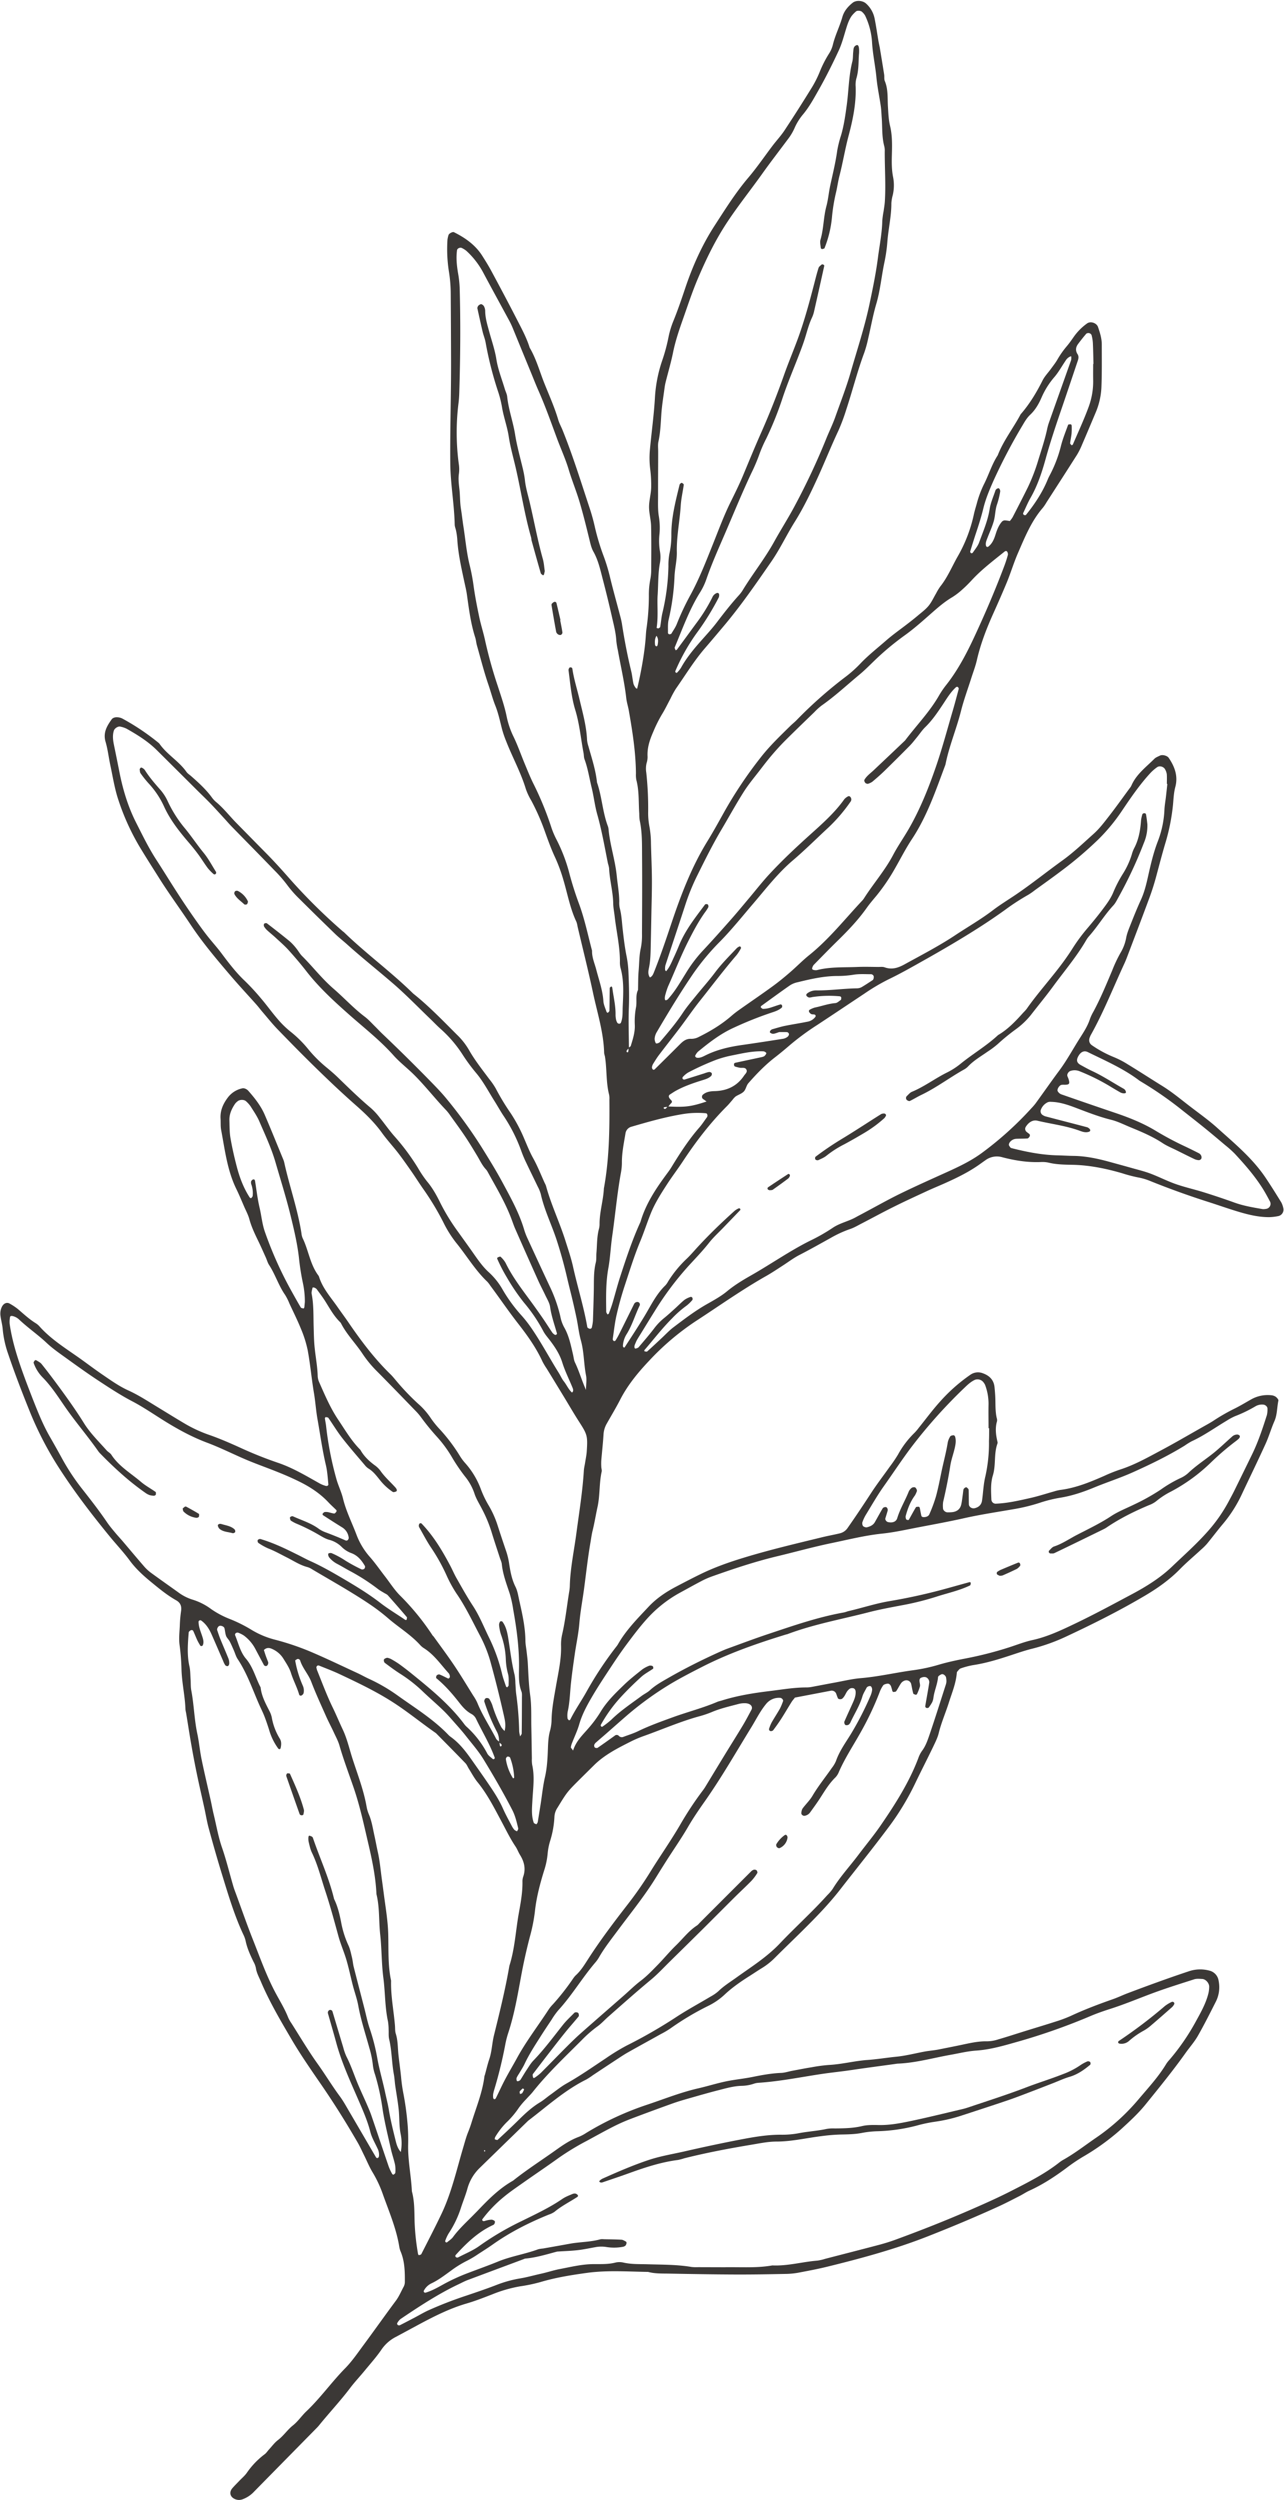 <?xml version="1.0" encoding="UTF-8" standalone="no"?><svg xmlns="http://www.w3.org/2000/svg" xmlns:xlink="http://www.w3.org/1999/xlink" data-name="Poppy Bouquet" fill="#3b3836" height="2170.8" preserveAspectRatio="xMidYMid meet" version="1" viewBox="32.9 35.9 1115.2 2170.8" width="1115.2" zoomAndPan="magnify"><g data-name="Olive 3" id="change1_1"><path d="M586.3,633.84c3.7-15.35,6.54-32.38,7.39-44.23.2-2.81.35-5.63.77-8.41a199.6,199.6,0,0,0,2-28.06,70,70,0,0,1,1.21-14,42,42,0,0,0,.83-8.38c.07-12.67.2-25.34-.1-38-.14-5.6-1.79-11.17-1.78-16.75s1.67-11.12,1.85-16.7a112.8,112.8,0,0,0-.94-16.82,79.66,79.66,0,0,1-.1-16.84c1.4-14.92,3.48-29.77,4.32-44.76a121,121,0,0,1,6.18-31.64,154.11,154.11,0,0,0,5.53-20.33,77.29,77.29,0,0,1,4.48-14.76c3.7-9.14,6.87-18.45,10-27.78,6.42-19.2,14.67-37.68,25.65-54.62,9.16-14.13,18.11-28.47,29.09-41.41,7.57-8.91,14.18-18.63,21.28-28,3.4-4.47,7.27-8.62,10.36-13.29q12-18.19,23.44-36.76a94.59,94.59,0,0,0,7-13.77A97.59,97.59,0,0,1,753,82.34a25.52,25.52,0,0,0,3.3-7.72c2-8.25,5.91-15.8,8.22-23.92,1.47-5.2,4.79-9.06,8.89-12.36,3.07-2.48,8.69-2.09,11.71.64a23.73,23.73,0,0,1,7.46,13.25c1.28,6.42,2.19,12.92,3.3,19.37.39,2.3,1,4.57,1.34,6.87,1.23,7.39,2.45,14.78,3.61,22.19.29,1.84-.14,3.92.55,5.56,3,7.18,2.27,14.75,2.72,22.2.35,5.61.53,11.19,1.84,16.75,2,8.27,1.81,16.78,1.58,25.22-.19,6.58-.21,13.07,1.13,19.6a37.83,37.83,0,0,1-.37,15.38,33.91,33.91,0,0,0-1.19,6.91c.06,11.32-2.63,22.33-3.48,33.55A137.75,137.75,0,0,1,801,263.9c-2.51,11.9-3.54,24.05-7,35.8-2.93,9.86-4.68,20.06-7.05,30.08a101.27,101.27,0,0,1-3.34,12.2c-6.08,16.27-10.27,33.13-15.71,49.59A164.8,164.8,0,0,1,761,410c-6,12.75-11.22,25.8-17,38.61-6.21,13.65-12.63,27.22-20.59,40-5,7.95-9.28,16.29-14,24.41-2.12,3.64-4.35,7.24-6.75,10.71-13.08,18.89-26.09,37.83-40.91,55.44-5.43,6.45-10.85,12.92-16.37,19.3-9.54,11-17.1,23.5-25.44,35.4a83.56,83.56,0,0,0-4.72,8.63c-2.45,4.54-4.66,9.23-7.37,13.6a120.4,120.4,0,0,0-7.52,15.08c-3.08,7-5.44,13.95-5,21.7a17.22,17.22,0,0,1-.83,5.53,21.11,21.11,0,0,0-.28,8.34,289.39,289.39,0,0,1,1.64,33.7,61.47,61.47,0,0,0,1,12.58,84.73,84.73,0,0,1,1.43,15.38c.26,10.32.75,20.63.82,31,.06,9.85-.27,19.71-.45,29.56q-.24,13.37-.54,26.73c-.16,7-.16,14.06-1.66,21-.56,2.58-.87,5.43.93,7.88,1.93-.82,2.73-2.63,3.4-4.3,5.58-13.93,10.37-28.14,15.14-42.36C624.28,813,633.6,788.47,647.49,766c4.91-8,9.43-16.19,14-24.4a369,369,0,0,1,32-47.93c7.77-10,17-18.8,26-27.65,1.68-1.63,3.55-3.08,5.18-4.77a375.51,375.51,0,0,1,43.21-38.14,107.45,107.45,0,0,0,12.53-11.31c6.82-7.16,14.61-13.2,22-19.69,6-5.24,12.55-9.79,18.84-14.68,3-2.3,5.92-4.62,8.77-7,3.22-2.73,6.71-5.28,9.36-8.5s4.39-7.15,6.53-10.77a50.53,50.53,0,0,1,3.62-6c6.2-7.74,10-16.92,14.78-25.44a127.22,127.22,0,0,0,14.28-36.53c.67-3.2,1.62-6.35,2.53-9.51a92.28,92.28,0,0,1,6.27-17.12c4.28-8.33,6.91-17.45,12.09-25.36,4.92-12.81,13.53-23.55,19.86-35.57,7.77-8.88,13.77-18.86,19.05-29.39,1.87-3.71,4.94-6.82,7.41-10.24,1.91-2.65,4-5.25,5.58-8.07a78.67,78.67,0,0,1,8.1-11.48c2.11-2.5,4-5.18,5.87-7.87a48.63,48.63,0,0,1,11.81-11.92c3-2.1,8.2-.36,9.4,3.15,1.67,4.89,3.26,9.83,3.27,15.06,0,12.66.19,25.34-.34,38a63.33,63.33,0,0,1-5.19,21.77c-3.81,9.08-7.63,18.15-11.53,27.18a63.84,63.84,0,0,1-4.36,8.81c-8.78,13.86-17.7,27.64-26.58,41.44a39.27,39.27,0,0,1-3.14,4.67c-10,11.55-15.64,25.53-21.61,39.27-3.55,8.16-6.14,16.72-9.49,25C903.87,550,899.92,559,895.87,568c-6,13.27-11.25,26.77-14.51,41-1.24,5.46-3.31,10.73-5,16.09-3,9.38-6.41,18.65-8.81,28.17-3.9,15.47-10.21,30.22-13.36,45.88a8.72,8.72,0,0,1-.39,1.35c-8.22,21.94-15.74,44.16-28.83,63.94-5.43,8.2-9.86,17-14.79,25.56a167.2,167.2,0,0,1-15.77,23.27c-3,3.61-6.08,7.16-8.79,11-7.09,10-15.43,18.84-24.15,27.4-7.37,7.23-14.59,14.61-21.82,22a7,7,0,0,0-1.25,2.44,1.58,1.58,0,0,0,0,1.28,1.87,1.87,0,0,0,1.2.68,7,7,0,0,0,2.76.17c11.49-3,23.28-2.26,35-2.76,6.08-.26,12.19-.07,18.29,0,1.87,0,3.9-.3,5.58.31,6.32,2.26,11.73.5,17.32-2.58,14.78-8.16,29.82-15.89,43.89-25.23,10.93-7.26,22.34-13.78,32.81-21.75,6.33-4.82,13.18-9,19.76-13.43,14-9.5,27.13-20.07,40.81-29.93,9.57-6.9,18-15,26.75-22.81,5.21-4.63,9.5-10.36,13.82-15.89,6-7.76,11.73-15.8,17.57-23.73a12.66,12.66,0,0,0,1.55-2.34c4.21-9.88,12.73-16.09,20-23.36,1.27-1.27,3.18-1.94,4.85-2.78,2.1-1.06,6.32,0,7.64,2,5.22,7.65,8.2,15.87,5.71,25.2-1.35,5.05-1.54,10.17-2,15.31a176,176,0,0,1-6.92,34.38c-2.65,9-5,18-7.44,27.1-1.68,6.34-3.63,12.63-5.89,18.79-6,16.27-12.19,32.45-18.34,48.66-1.16,3.07-2.29,6.15-3.66,9.12-9.66,20.84-18.07,42.27-29.33,62.35-.23.41-.36.87-.55,1.29-1.35,3-.67,5.74,1.83,7.39a98.27,98.27,0,0,0,18.53,10.05,79.11,79.11,0,0,1,12.48,6.43c10,6.06,19.81,12.49,29.78,18.64,8.74,5.39,16.7,12.08,24.89,18.34,7.81,6,15.87,11.71,23.14,18.28,15,13.5,30.63,26.36,42,43.36,4.68,7,9.16,14.16,13.58,21.35a19.32,19.32,0,0,1,1.77,5.28,5.68,5.68,0,0,1-4.13,6.43,44.15,44.15,0,0,1-8.32,1c-9,0-17.7-2.06-26.24-4.6-9-2.68-17.82-5.83-26.74-8.68q-25.49-8.13-50.28-18.12a51.64,51.64,0,0,0-10.75-3.14,126.63,126.63,0,0,1-13.57-3.57c-14-4.08-28.17-7-42.81-7.34-7-.15-14.06-.18-21-1.86a25.59,25.59,0,0,0-7-.54c-11.37.45-22.48-1.33-33.39-4.19a16.71,16.71,0,0,0-14.61,2.64c-1.55,1.07-3.07,2.17-4.6,3.26-9.58,6.89-20.13,12-30.84,16.79-5.14,2.3-10.36,4.41-15.46,6.78-9.77,4.53-19.56,9-29.21,13.84-9.24,4.59-18.3,9.54-27.46,14.28-3.33,1.72-6.61,3.68-10.14,4.84a97.69,97.69,0,0,0-16.59,7.62c-9,5-18,10.08-27.17,14.8-5,2.56-9.49,6-14.23,9.06s-9.41,6.2-14.3,9c-21.25,12-41.12,26.13-61.54,39.42a224.39,224.39,0,0,0-40.63,34.52c-9.65,10.22-18.58,21.07-25.06,33.73-3.64,7.08-7.78,13.9-11.69,20.85a21.21,21.21,0,0,0-2.74,9.33c-.46,7.49-1.31,15-1.93,22.43a45,45,0,0,0,0,5.57c0,1.4.63,2.88.34,4.18-2.26,10.11-1.4,20.56-3.61,30.69-1.5,6.84-2.6,13.77-4.28,20.59-.9,3.62-1.34,7.37-2,11.06-2.21,12.93-3.63,26-5.36,39-1.36,10.21-3.33,20.34-4.17,30.64-.73,8.84-2.67,17.58-3.94,26.39-1.21,8.35-2.39,16.7-3.3,25.08s-1,16.84-2.9,25.13a19.78,19.78,0,0,0-.11,5.6c0,.65.77,1.28,1.28,1.82a1.88,1.88,0,0,0,1.11-.67c4.16-8.42,9.59-16.1,14.14-24.29a308,308,0,0,1,25.55-38.69,20.31,20.31,0,0,0,1.65-2.28c7-12.37,17-22.39,26.58-32.63,6.75-7.21,14.93-12.78,23.69-17.38,7.06-3.71,14.14-7.4,21.3-10.91,12.23-6,25-10.48,38.07-14.46,22.42-6.85,45.24-12.18,68-17.74,5-1.22,10.09-2.11,15.09-3.32a11.2,11.2,0,0,0,6.78-4.64c7-10,13.74-20.08,20.37-30.29,5.11-7.86,10.85-15.29,16.27-22.95a125.94,125.94,0,0,0,7.12-10.46,79.19,79.19,0,0,1,14.42-19,41.64,41.64,0,0,0,3.64-4.29c6.19-7.66,12-15.61,18.62-22.9a145.81,145.81,0,0,1,26.3-23.23,11.49,11.49,0,0,1,10.78-1.21c5.76,2.06,9.54,5.85,10.12,12.2.3,3.27.6,6.54.69,9.82.16,5.62-.07,11.26,1.21,16.81a5.93,5.93,0,0,1,.26,2.77c-1.8,6.07-1,12,.42,18a2.52,2.52,0,0,1-.05,1.39c-3.26,9-1.19,18.61-4,27.73-2.06,6.67-1.56,13.93-1.27,21a3.74,3.74,0,0,0,3.56,3.51c10.37-.38,20.43-2.74,30.47-5,6.85-1.55,13.54-3.75,20.31-5.64a38.38,38.38,0,0,1,5.46-1.31c13.67-1.71,26.21-6.93,38.66-12.4a133.53,133.53,0,0,1,13-5.19c12.58-4,24.08-10.47,35.65-16.64,12.41-6.61,24.55-13.73,36.8-20.64,3.26-1.85,6.59-3.62,9.69-5.71a170,170,0,0,1,18.35-10.4c4.59-2.33,9-5,13.5-7.54a29.27,29.27,0,0,1,17.63-3.7,8.25,8.25,0,0,1,3.92,1.35c1,.79,2.48,2.39,2.28,3.31-1.29,5.92-.94,12.12-3.47,17.87-2.83,6.43-4.76,13.26-7.66,19.65-6.6,14.5-13.59,28.83-20.37,43.24a116.9,116.9,0,0,1-16.48,26.09c-4.85,5.72-9.34,11.74-14.11,17.54a51.73,51.73,0,0,1-5,4.93c-6.2,5.73-12.69,11.17-18.59,17.19-9,9.15-19.27,16.38-30.21,22.85-21.83,12.9-44.47,24.27-67.41,35a163.1,163.1,0,0,1-30.36,11c-6.36,1.56-12.59,3.72-18.82,5.77-10.7,3.53-21.43,6.82-32.62,8.52a66.49,66.49,0,0,0-10.85,2.87c-1.16.39-2,1.75-2.94,2.74a2.38,2.38,0,0,0-.44,1.33c-.75,9-4.23,17.17-6.91,25.65-2.81,8.9-6.6,17.48-8.81,26.6-1,4-3,7.89-4.78,11.68-5.09,10.54-10.45,21-15.51,31.52a226.78,226.78,0,0,1-22.44,37.32c-14,18.81-28.72,37-43.15,55.53-9.86,12.64-21,24-32.29,35.2-8,7.94-16.14,15.72-24.1,23.68a59,59,0,0,1-11,8.77c-3.6,2.19-7.09,4.57-10.65,6.83-7.94,5-15.66,10.33-22.5,16.83a58.43,58.43,0,0,1-13.91,9.41A238.21,238.21,0,0,0,615.32,1797a77.88,77.88,0,0,1-8.48,5c-9.41,5.25-18.87,10.43-28.27,15.72-2.86,1.6-5.61,3.4-8.35,5.2-7.46,4.88-14.89,9.81-22.32,14.72a58.18,58.18,0,0,1-5.88,3.85c-18.68,9.26-34,23.28-50.37,35.72q-21.19,20.61-42.36,41.24a39.53,39.53,0,0,0-10.49,18c-1.52,5.4-3.67,10.63-5.43,16a90,90,0,0,1-10.89,22.77,35.73,35.73,0,0,0-2.9,6.34c-.11.29.2.9.49,1.15a1.15,1.15,0,0,0,1.09.09c1.8-1.49,3.88-2.79,5.23-4.63,5-6.85,11.26-12.56,17.18-18.57,1.32-1.34,2.65-2.66,3.95-4,9.4-9.86,18.93-19.57,31-26.35,11.73-9.38,24.4-17.46,36.61-26.16,6.51-4.64,13-9.13,20.63-11.92a36.25,36.25,0,0,0,6.2-3.31,257.89,257.89,0,0,1,53.52-24.71c14.66-4.92,29-10.68,44.19-14.12,8.67-2,17.18-4.75,25.91-6.4,6.88-1.3,13.88-2,20.77-3.39,8.26-1.67,16.53-3.21,25-3.54,3.23-.12,6.42-1.23,9.64-1.84,5.51-1,11-2.14,16.55-3a139.28,139.28,0,0,1,15.31-2.06c11.26-.58,22.18-3.53,33.44-4.33,8.36-.59,16.72-2,25.11-2.83s16.56-3,24.85-4.52c4.15-.74,8.38-1,12.51-1.88,6-1.2,11.94-2.36,17.89-3.6,7.74-1.61,15.52-3.56,23.61-3.37a32.45,32.45,0,0,0,9.65-1.67c8.11-2.35,16.13-5,24.19-7.49,8.49-2.64,17-5.18,25.49-7.92a117.15,117.15,0,0,0,13.15-4.89c11.92-5.55,24.18-10.21,36.58-14.55,4.42-1.54,8.66-3.59,13-5.24,17.54-6.63,35.15-13.07,53-19a30.64,30.64,0,0,1,18-.61,10.57,10.57,0,0,1,8,8.87,27.77,27.77,0,0,1-2.3,17.84c-5.07,10-10.13,20.12-15.71,29.89-3,5.26-7.12,9.89-10.65,14.85-10.89,15.3-22.74,29.85-34.54,44.43-6.45,8-14.11,15.06-21.74,22a201.42,201.42,0,0,1-33,23.81,155.5,155.5,0,0,0-14,9.48c-10.15,7.6-20.73,14.53-32.33,19.82-3,1.35-5.71,3.22-8.64,4.71-6.26,3.18-12.49,6.45-18.89,9.36-20.06,9.12-40.38,17.63-60.9,25.69-28.43,11.16-57.82,19.1-87.41,26.36-7.73,1.9-15.57,3.39-23.39,4.87a66.42,66.42,0,0,1-11.14,1.32c-15,.31-30,.61-45,.55-19.24-.08-38.48-.44-57.72-.79-6.08-.11-12.22.14-18.19-1.48-17.79-.24-35.54-1.58-53.37.89-13.5,1.87-26.84,4-39.92,7.88a138.53,138.53,0,0,1-17.86,3.76,118.71,118.71,0,0,0-24.27,7c-7.44,2.87-14.85,5.78-22.51,8-14.93,4.41-28.69,11.44-42.32,18.78l-18.57,10a33.85,33.85,0,0,0-12.57,10.91c-4.45,6.57-9.81,12.52-14.86,18.67-4.17,5.07-8.69,9.86-12.64,15.09-8.5,11.23-18.16,21.48-27,32.42-.59.73-1.24,1.41-1.9,2.08q-27.15,27.59-54.29,55.19a25.74,25.74,0,0,1-10.46,6.88,8.46,8.46,0,0,1-5.49,0c-4.9-1.67-6.26-6-3-9.79,1.84-2.12,3.86-4.09,5.8-6.13,2.26-2.38,4.86-4.52,6.73-7.18a69.2,69.2,0,0,1,15.52-16.15c1.47-1.09,2.49-2.78,3.76-4.15,2.54-2.76,4.81-5.88,7.75-8.13,4.9-3.74,8.28-9,13-12.72,4.5-3.57,7.56-8.34,11.62-12.19,12.29-11.64,22.05-25.54,33.91-37.59,5.87-6,10.66-13.06,15.68-19.84,9.47-12.8,18.66-25.82,28.17-38.6,2.85-3.82,4.59-8.16,6.84-12.26a8.9,8.9,0,0,0,1-4c.06-8.89-.07-17.77-3.53-26.2a18.11,18.11,0,0,1-1.23-4c-2.49-15.89-8.81-30.59-14.18-45.58a102.69,102.69,0,0,0-8.84-19.11c-2.93-4.78-5.06-10-7.56-15.09-1.87-3.77-3.59-7.64-5.7-11.28-9.86-17.05-20.31-33.76-31.48-50-9-13.12-18.15-26.21-26.2-40-9.48-16.16-19-32.34-26.33-49.67-1.63-3.86-3.74-7.54-4.34-11.84a18.54,18.54,0,0,0-2-5.23c-2.89-5.91-5.6-11.86-6.93-18.37a24.56,24.56,0,0,0-1.92-5.28c-7.78-16.63-13-34.19-18.36-51.65-4.15-13.42-8-26.94-11.68-40.49-1.61-5.86-2.56-11.89-3.86-17.84-2.1-9.6-4.34-19.18-6.34-28.8q-2.72-13.07-5-26.21c-1.63-9.22-3-18.47-4.55-27.71a22.62,22.62,0,0,1-.51-2.76c-.37-11.73-3.15-23.21-3.45-35a195.16,195.16,0,0,0-1.66-21c-.74-5.51-.05-11.22.2-16.83a115.16,115.16,0,0,1,1.09-12.59c.65-4.23-.49-7.28-4.3-9.43-7.39-4.16-14-9.53-20.49-14.85-7.27-5.9-14.24-12.09-19.88-19.77-5.26-7.16-11.43-13.65-17.07-20.53-16.06-19.59-31.46-39.69-45.07-61a296,296,0,0,1-25-48.76c-6.49-16.09-12.71-32.26-18.27-48.69a89.81,89.81,0,0,1-4.85-21.89c-.29-3.72-1.36-7.37-1.85-11.08a13.72,13.72,0,0,1,1.15-8.22c1.51-3,4.27-4.27,6.82-2.76a50.4,50.4,0,0,1,7,4.63c5,4.25,9.79,8.76,15.4,12.25a15,15,0,0,1,3.26,2.66c9.74,11,22.11,18.75,34,27.11,6.9,4.86,13.62,10,20.57,14.76,7.34,5,14.61,10.23,22.76,13.94,9.42,4.29,18,10,26.83,15.34,7.2,4.4,14.38,8.84,21.65,13.14a117.72,117.72,0,0,0,21.6,10.08c9.73,3.37,19.21,7.55,28.59,11.83q15.36,7,31.31,12.43c13,4.42,24.64,11.46,36.51,18.1a24.66,24.66,0,0,0,5.14,2c1,.3,2.22-.4,2.13-1.36-.56-5.56-.87-11.21-2.14-16.61-3.12-13.25-4.94-26.7-7.32-40.07-1.32-7.4-1.77-14.89-3-22.25-2.12-12.48-3.19-25.11-5.5-37.53a100,100,0,0,0-5.91-18.73c-3-7.39-6.57-14.52-9.93-21.75a48.79,48.79,0,0,0-3.77-7.55c-5.68-8.12-8.51-17.74-13.93-26-1.26-1.93-1.85-4.29-2.81-6.43-2.12-4.7-4.18-9.42-6.43-14.06-3.07-6.33-6.12-12.62-7.95-19.49-1-3.58-2.81-6.93-4.31-10.36-2.24-5.16-4.37-10.38-6.84-15.42-8-16.27-10-34.07-13.3-51.52-.6-3.19-.29-6.55-.5-9.83-.43-7,2.27-12.91,6.29-18.23a21.28,21.28,0,0,1,12.81-8.07,4.87,4.87,0,0,1,2.69.49,6.58,6.58,0,0,1,2.25,1.62c5.61,6.34,10.9,13,14.28,20.8,5.57,12.91,10.82,26,16.19,39a16.35,16.35,0,0,1,.84,2.68c4.52,20.57,11.69,40.49,14.92,61.38a14.29,14.29,0,0,0,1,4.09c5.13,10.51,6.42,22.62,13.55,32.29a4.62,4.62,0,0,1,.69,1.22c3.13,10.11,10.17,17.84,16.05,26.27,3.21,4.62,6.58,9.13,9.75,13.78,10.88,15.89,22.43,31.22,36.27,44.69,1.68,1.63,3.15,3.47,4.66,5.25a206.25,206.25,0,0,0,19.4,20.37,62.67,62.67,0,0,1,11.08,12.67,82.84,82.84,0,0,0,8,9.83A146.56,146.56,0,0,1,432,1299.5a43.36,43.36,0,0,0,5,6.79,71.19,71.19,0,0,1,13.63,22.82,89,89,0,0,0,6.71,13.9,84.46,84.46,0,0,1,7.53,16.63q3.66,11.37,7.52,22.67a61.3,61.3,0,0,1,2.67,10.88c1.06,6.93,2.3,13.9,5.47,20.27,1.93,3.85,2.47,8,3.4,12.15,2.57,11.43,5.16,22.83,5.32,34.64,0,3.26.7,6.51,1.06,9.77s.82,6.51,1,9.78c.52,9.35.8,18.67,2.08,28s.78,18.73,1,28.11c.2,8.91.3,17.82.46,26.73a27.59,27.59,0,0,0,.28,5.62c2.29,10.25.74,20.51.19,30.75-.34,6.54-1.07,13.09,1.14,19.44.23.64,1.41,1,2.2,1.35.13.06.61-.52.82-.87a3.57,3.57,0,0,0,.52-1.28q1.25-7.62,2.45-15.25c1.23-7.87,2-15.84,3.78-23.58s2.22-15.76,2.52-23.71c.21-5.63.35-11.22,1.94-16.73a39.19,39.19,0,0,0,1.27-9.74c.27-9.89,2.24-19.52,3.91-29.22,2-11.53,4.69-23,4.32-34.83a38.87,38.87,0,0,1,1-9.78c2.73-11.91,4-24,5.94-36.07a40.62,40.62,0,0,0,.66-5.58c.38-15.52,3.68-30.67,5.72-46,2.41-18.09,5.37-36.13,6.48-54.38.15-2.33.74-4.62,1.1-6.94.5-3.24,1.2-6.47,1.42-9.73.91-13.67.47-14.73-7-26.34-4.55-7.1-8.76-14.41-13.15-21.62q-7.3-12-14.66-24a59.72,59.72,0,0,1-3.6-6c-5.5-12.05-13.19-22.8-21.23-33.1-8.38-10.74-16-22-24.12-32.88a26.62,26.62,0,0,0-2.55-3.35c-10.64-10.08-18-22.75-27.22-34A100,100,0,0,1,417.87,1097a234.66,234.66,0,0,0-17.44-28.88c-3.52-5-6.73-10.17-10.21-15.16-3.76-5.39-7.53-10.76-11.54-16-4.58-5.93-9.72-11.45-14.09-17.53-6.63-9.24-14.78-17-23.23-24.41-12.32-10.86-24.21-22.18-35.93-33.66-10.73-10.5-21.24-21.23-31.66-32-4.55-4.72-8.64-9.87-12.91-14.85-1.83-2.13-3.51-4.4-5.38-6.5-7.48-8.4-15.17-16.62-22.47-25.18-12.16-14.25-24.24-28.52-34.66-44.23-8.8-13.27-18.27-26.12-26.79-39.59-6-9.51-12.07-19-17.86-28.64a204.82,204.82,0,0,1-17.91-39.69c-3.28-9.71-4.86-20-7-30.07-1.49-6.86-2.23-13.93-4.2-20.63-2.31-7.84,1.12-13.67,5.26-19.45,1.11-1.55,3.19-2,5.11-1.85a10.53,10.53,0,0,1,4,1,201.45,201.45,0,0,1,31.52,21.09,5,5,0,0,1,1,1c6.51,9.3,16.8,15,23.33,24.26,1,1.49,2.74,2.54,4.14,3.78,6.34,5.58,12.6,11.24,17.67,18.07a23,23,0,0,0,3.74,4.19c6.57,5.37,11.71,12.12,17.61,18.13q13.31,13.56,26.65,27.09c6.57,6.68,12.87,13.61,19.05,20.66a493.53,493.53,0,0,0,46.94,46.56c.35.31.78.54,1.11.86,19.21,18.62,40.94,34.39,60,53.15,13.62,10.84,25.65,23.37,37.93,35.64a60.63,60.63,0,0,1,10.45,13.16c5.06,9,11.52,17.1,17.67,25.39a61.62,61.62,0,0,1,5.59,8.05,208.77,208.77,0,0,0,13.08,21.67,134.91,134.91,0,0,1,11.85,22.34c2.42,5.59,4.65,11.3,7.61,16.6,3.89,7,6.79,14.38,10.07,21.62a17.22,17.22,0,0,1,1.16,2.56c4.42,16.33,11.83,31.59,16.89,47.69,2.39,7.59,5,15.18,6.69,22.94,3.86,17.37,9.26,34.39,12.29,52,.1.58,1.23,1.19,2,1.4a1.63,1.63,0,0,0,2-1.46,34.84,34.84,0,0,0,.88-5.52c.32-8.91.59-17.82.76-26.73.14-8-.21-15.94,1.73-23.8.67-2.69.32-5.61.56-8.41.6-7,.34-14.08,2.24-21a15.78,15.78,0,0,0,.47-4.18c0-10.39,3.26-20.37,3.75-30.69,4.68-25.5,5-51.28,4.79-77.08a17.84,17.84,0,0,0-.22-4.21c-2.82-11-1.85-22.4-3.68-33.5a20.83,20.83,0,0,1-.66-2.73c-.42-18-6-35.06-9.68-52.44-4.1-19.24-8.9-38.33-13.41-57.49a20.51,20.51,0,0,0-1-4.08c-5.47-11.52-7.66-24.05-11.25-36.15A140.06,140.06,0,0,0,515,780.3c-3.37-7.18-6.06-14.7-8.75-22.18a195.08,195.08,0,0,0-11.85-27,55,55,0,0,1-4.78-10.16c-4.36-14.42-11.7-27.59-17.12-41.55a90.74,90.74,0,0,1-3.61-10.61c-1.73-6.79-3.17-13.65-5.79-20.25-2.4-6-4-12.41-6.15-18.6-3.76-11.08-6.65-22.46-9.84-33.72-.63-2.25-.77-4.65-1.48-6.87-3.89-12.11-5.44-24.65-7.2-37.17-.52-3.7-1.42-7.36-2.21-11-2.65-12.36-5.46-24.7-6.18-37.39a58.45,58.45,0,0,0-1-6.95c-.34-1.84-1.18-3.65-1.22-5.48-.38-17.81-3.68-35.37-3.84-53.26-.26-30,.78-60.05.68-90.08q-.09-28.85-.29-57.69a123.74,123.74,0,0,0-1.5-18.19A124.89,124.89,0,0,1,421.55,244a22.68,22.68,0,0,1,.93-4.08c.35-1.28,3.6-3,4.68-2.42,9.76,4.87,18.54,11,24.51,20.35,2.77,4.35,5.51,8.73,7.94,13.27,7.54,14,15.05,28.1,22.32,42.28,4.06,7.92,8.35,15.77,11,24.35,5.76,9.77,8.67,20.72,12.84,31.14s8.8,20.71,12,31.54c.92,3.13,2.58,6,3.8,9.08,8.94,22.2,16,45,23.51,67.74a166.67,166.67,0,0,1,4.49,16.27,198.44,198.44,0,0,0,7.73,25.55,155.77,155.77,0,0,1,5.3,17.48c2.73,11.38,5.93,22.66,8.9,34a67.78,67.78,0,0,1,1.56,6.85c2.13,13.89,4.77,27.68,8.09,41.34.88,3.63,1.15,7.41,2,11.06a11.58,11.58,0,0,0,2.07,3.57C585.32,633.67,585.9,633.69,586.3,633.84Zm26.82,363.08c-.87.07-1.74.1-2.6.21-1.36.17-1.62.75-.64,1.48a1.33,1.33,0,0,0,1.24-.15,18.17,18.17,0,0,0,1.69-1.9c15.42.8,20.15.2,33.77-4.27l-2.17-1.57a9.11,9.11,0,0,1-1.13-.79,2.49,2.49,0,0,1,.23-3.68c3.1-2.6,6.81-2.91,10.58-3,10.51-.38,19-4.45,25-13.35,1-1.54,2.93-2.94,2.27-4.87-1-2.83-3.85-1.65-6-2.08a38.3,38.3,0,0,1-4-1,1.56,1.56,0,0,1-.86-1c-.32-1.08,0-2.07,1-2.28,7.74-1.7,15.51-3.31,23.26-5,.46-.1.89-.31,1.34-.43,1-.26,2.83-2.73,2.3-3.2a4.38,4.38,0,0,0-2.28-1.31c-9.46-.45-18.6,1.79-27.77,3.61a92.85,92.85,0,0,0-13.5,3.76,225.1,225.1,0,0,0-24.25,11,20.37,20.37,0,0,0-4.32,3.54c-.85.79-.86,1.7-.2,2.23a1.66,1.66,0,0,0,1.23.4c5.82-1.78,11.61-3.62,17.42-5.45a21.4,21.4,0,0,1,4-1.17,2.78,2.78,0,0,1,2.32,1,2.61,2.61,0,0,1-.47,2.44c-2.06,2-4.77,2.83-7.47,3.66C635,976.28,627,979,619.61,983.13c-1.63.93-3.18,2-4.75,3s-1.43,2.54.53,4.55c1.08,1.1,1.67,1.85.36,3.14C614.79,994.76,614,995.88,613.12,996.92Zm-146.9,551.76a16,16,0,0,0-1.9-9.46,172.26,172.26,0,0,1-10.78-25.93,3.42,3.42,0,0,1,.77-2.48c.7-1,3.11-.69,3.67.35a30.1,30.1,0,0,1,2.44,5,111.17,111.17,0,0,0,7.95,19.49,21.51,21.51,0,0,0,2.77,3.21c1.26-4.73.45-8.78-.48-12.93-3.4-15.08-7.09-30.07-11.18-45a114.43,114.43,0,0,0-9-23.57c-6.8-12.81-12.9-26-21.19-38a111.3,111.3,0,0,1-8.7-16,165.57,165.57,0,0,0-13-23.31c-3.95-5.8-7.16-12.1-10.67-18.2a2.77,2.77,0,0,1-.27-1.35,2.89,2.89,0,0,1,.31-1.26,1.34,1.34,0,0,1,2.29-.31c10.14,10.58,17.59,23,24.42,35.83,2,3.72,3.61,7.62,5.68,11.28,4.64,8.14,9.18,16.33,14.33,24.19,5.66,8.63,9.46,18.29,14,27.56A151,151,0,0,1,469,1489.42c.85,3.63,2.2,7.15,3.39,10.7.12.37.68.59,1,.88.44-.62,1.28-1.24,1.27-1.86,0-3.26.33-6.67-.5-9.75a56.41,56.41,0,0,1-1.94-12.46,70.23,70.23,0,0,0-4.26-22,37.51,37.51,0,0,1-1.61-8.22,5.74,5.74,0,0,1,.73-2.63,1.24,1.24,0,0,1,.95-.56,1.83,1.83,0,0,1,1.29.43c2.86,3.88,4,8.48,4.8,13.06,1.86,11.07,3,22.26,5.75,33.19a42.67,42.67,0,0,1,.65,7c.25,3.27.3,6.57.76,9.81a277.92,277.92,0,0,1,2.55,32.21,28,28,0,0,0,.83,4.32c.6-1.07,1.36-1.8,1.37-2.53.13-10.31.17-20.63.19-30.94,0-1.87.21-3.91-.44-5.57-2.8-7.26-2.1-14.83-2.08-22.28.06-16.48-2.16-32.69-5.06-48.85a98.3,98.3,0,0,0-3-13.7c-2.77-8.44-6-16.77-6.91-25.75-.18-1.83-1.09-3.58-1.67-5.36-2.45-7.58-5-15.12-7.31-22.75a117.35,117.35,0,0,0-8.09-19.45c-2.34-4.6-5.2-9-6.75-13.9a47.18,47.18,0,0,0-8.17-14.66,154.63,154.63,0,0,1-11.79-17.48,106.48,106.48,0,0,0-12.55-16.93,210.23,210.23,0,0,1-13.35-16.3,50.36,50.36,0,0,0-4.46-5.42c-11.42-11.79-22.82-23.61-34.39-35.26a98.7,98.7,0,0,1-12.49-15.17c-5.94-9-13.69-16.68-18.63-26.36a4.41,4.41,0,0,0-.86-1.11c-5.1-5-8.53-11.14-12.25-17.12-2.47-4-5.29-7.74-8.07-11.51a5.41,5.41,0,0,0-2.35-1.36,1.55,1.55,0,0,0-1.19.13c-.34,1.81-1.1,3.74-.77,5.44,1.83,9.29,1.46,18.68,1.72,28.05.18,6.57.26,13.16,1,19.68.84,7.92,2.34,15.75,2.53,23.75a14.82,14.82,0,0,0,1.39,5.42c4.92,11.13,9.68,22.31,16.53,32.49,6,8.94,11.44,18.29,19.15,26,3,5.45,7.4,9.61,12.34,13.29a21.85,21.85,0,0,1,5.05,4.87c3.77,5.45,8.77,9.76,13.15,14.64a6.62,6.62,0,0,1,.78,1.17c.58,1,.42,2-.58,2.3-.82.28-2,.65-2.59.27a48.54,48.54,0,0,1-11.24-10.4c-2.94-3.67-5.74-7.42-9.88-9.91a13,13,0,0,1-3.09-2.84c-6.65-7.88-13.45-15.65-19.79-23.77-4.31-5.53-7.92-11.6-11.94-17.35-.38-.53-1.53-.6-2.35-.69-.19,0-.73.77-.68,1.14.3,2.3.83,4.59,1.07,6.9a286.19,286.19,0,0,0,8.86,45.46c1.62,5.92,4.41,11.41,5.82,17.28,2.67,11,7.85,21.07,11.79,31.59a62.08,62.08,0,0,0,11.62,19.14c4.63,5.28,8.64,11.1,12.95,16.66s8.12,11.61,13,16.57a214.94,214.94,0,0,1,28.41,34.79c.25.39.66.67.93,1,6,8.37,12.2,16.62,17.93,25.17s11.05,17.44,16.52,26.19a40.64,40.64,0,0,1,3.47,6.11c4.39,10.92,10.95,20.7,16.28,31.12.59,1.15,1.9,1.94,2.88,2.9.11.9.21,1.8.35,2.69.22,1.43.83,1.66,1.57.57a1.4,1.4,0,0,0-.21-1.28A19.91,19.91,0,0,0,466.22,1548.68ZM579.15,946a9.83,9.83,0,0,0-1.82,1.89c-.57,1.07-.14,1.77.89,1.65.2,0,.4-.76.45-1.19.09-.88.08-1.77.11-2.66.7-.59,1.8-1.05,2-1.79,1.77-5.8,3.67-11.53,3.48-17.8a66,66,0,0,1,1-15.4c1.06-5.08-.62-10.4,1.78-15.25.16-5.62.06-11.26.55-16.85.56-6.52.41-13.09,1.9-19.58a57.48,57.48,0,0,0,1-12.6c.11-22,.24-44.1.07-66.15-.09-10.77.24-21.59-2.09-32.24a40.06,40.06,0,0,1-.34-5.61c-.7-9.8,0-19.7-2.55-29.35a23.24,23.24,0,0,1-.34-5.61c-.16-18.35-3-36.4-6.16-54.41-.64-3.69-1.84-7.3-2.26-11-1.57-14-4.82-27.66-7.27-41.48a72.09,72.09,0,0,1-1.36-8.32c-.37-6.61-2-13-3.48-19.37q-3.86-17.11-8.3-34.1c-2.12-8.15-3.89-16.43-8.11-23.9-1.85-3.29-2.61-7-3.51-10.64-2.67-10.93-5.35-21.87-8.55-32.65-2.8-9.43-6.6-18.56-9.42-28s-7-18.4-10.38-27.62c-5.05-13.62-9.87-27.33-15.76-40.63-2.66-6-5-12.11-7.53-18.18Q485.7,339,478.24,320.77a68.09,68.09,0,0,0-3-6.36c-7.57-14-15.28-28-22.76-42.05a70.5,70.5,0,0,0-14.63-18.76,21,21,0,0,0-3.54-2.24c-1.61-1-4.24.12-4.47,1.81-.89,6.58-.23,13.08.84,19.59a94.74,94.74,0,0,1,1.44,12.55c.88,30.49.61,61-.32,91.48-.1,3.28-.33,6.56-.75,9.81a206.13,206.13,0,0,0,.29,51.88,30.44,30.44,0,0,1,.19,8.41c-.76,4.73-.11,9.29.4,13.94.62,5.59.42,11.29,1.31,16.82.82,5.09,1.35,10.22,2.15,15.29,1.74,11.1,2.67,22.34,5.35,33.29a172.13,172.13,0,0,1,3.43,17.92c1.26,9.27,3.07,18.48,5,27.64,1.44,6.87,3.67,13.57,5.11,20.44a388.74,388.74,0,0,0,10.93,39.25c2.87,8.91,6,17.74,7.84,27A73.14,73.14,0,0,0,479,675.69c3.65,7.59,6.43,15.6,9.67,23.39,2.34,5.62,4.6,11.3,7.27,16.76a273.43,273.43,0,0,1,16,39,73.26,73.26,0,0,0,4.46,10.31A142.93,142.93,0,0,1,527,792.6a282.39,282.39,0,0,0,8.85,28.14c4.86,13.23,7.67,27,11.27,40.62-.2,5.78,2.25,11,3.65,16.41,2.35,9.06,5.56,17.88,6.2,27.36.21,3.19,1.75,6.3,2.76,9.41a1.89,1.89,0,0,0,1.07.76c.54-.56,1.39-1.2,1.4-1.84.15-6.56.13-13.13.27-19.69,0-.5.89-1,1.36-1.48.3.36.8.69.85,1.07,1,7.89,3,15.67,2.85,23.69a20.37,20.37,0,0,0,.46,4.19,9.72,9.72,0,0,0,1,2.57,1.8,1.8,0,0,0,1,.78,1.66,1.66,0,0,0,2.31-1c1.69-4.49,1.23-9.24,1.45-13.88.51-11.23,1.2-22.49-1.94-33.55a20.8,20.8,0,0,1-.49-5.59c0-13.2-3.08-26-4.56-39.07-.42-3.72-1.2-7.43-1.26-11.15-.19-10.36-3.15-20.38-3.59-30.69a29.09,29.09,0,0,0-1-4.1c-2.85-14.23-5.31-28.53-9.27-42.54-2.15-7.63-3-15.62-4.9-23.38-2-8.18-3.24-16.55-6.17-24.51-.63-1.72-.51-3.71-.86-5.55-2.36-12.41-3.45-25.07-7.16-37.21-3.45-11.27-4.33-22.95-5.87-34.54a2.71,2.71,0,0,1,.28-1.33c.19-.41.48-1,.84-1.07,1.07-.27,2.09.15,2.22,1.1,1.28,8.82,4,17.28,6.06,25.91,2.76,11.84,6.16,23.59,6.69,35.87a24.84,24.84,0,0,0,1.17,5.47c2.9,10.38,6.34,20.63,7.47,31.43,4.33,12.43,4.81,25.81,9.49,38.15a10.35,10.35,0,0,1,.56,2.75c1.27,13.57,5.75,26.55,7.1,40.14.74,7.45,2.13,14.84,2.21,22.37a22.55,22.55,0,0,0,.38,5.59c1.6,5.94,1.86,12,2.53,18.08.88,7.91,1.81,15.84,3.37,23.62a89.17,89.17,0,0,1,1.68,13.93c.43,10.31.76,20.6.36,30.94C578.62,922.53,579.08,934.27,579.15,946ZM663,2004.45v-.06h4.23c12.18,0,24.39.61,36.49-1.54,13.24.62,26-3.13,39.08-4.16a41,41,0,0,0,6.82-1.57c15.43-4,30.86-7.93,46.25-12,5-1.32,9.92-2.82,14.74-4.59,22.46-8.21,44.69-17,66.6-26.58,11.58-5.07,23.17-10.21,34.42-16,14.18-7.24,28.45-14.42,41.09-24.31a26.84,26.84,0,0,1,3.49-2.38c10.26-5.73,19.49-13,29.17-19.6a183.5,183.5,0,0,0,36.35-33c8.47-10,17.43-19.66,24.23-31a27.38,27.38,0,0,1,2.62-3.31,192.73,192.73,0,0,0,22.38-32.29c4.49-8.21,9.28-16.35,11.52-25.58a26.37,26.37,0,0,0,.65-5.54c.08-3.12-3-6.65-6-6.8-2.32-.11-4.83-.39-7,.29-12.5,4-25,7.91-37.3,12.51-11.85,4.44-23.53,9.31-35.6,13.17-5.8,1.85-11.57,3.85-17.18,6.22a535.82,535.82,0,0,1-62.24,22c-12.16,3.44-24.24,7.11-37,8-7.43.49-14.78,2.33-22.15,3.63-15.19,2.69-30.13,7-45.65,7.68-.94,0-1.87.2-2.8.33-12.53,1.73-25.07,3.36-37.57,5.22-7.88,1.18-15.82,2-23.69,3.09-19,2.74-37.82,6.72-57,8a15.53,15.53,0,0,0-4.13.76,35.34,35.34,0,0,1-11,1.9c-6.63.21-13,2-19.32,3.64-8.63,2.17-17.18,4.65-25.74,7.09-4.95,1.42-9.9,2.84-14.75,4.58q-17.86,6.39-35.62,13.12a160.52,160.52,0,0,0-15.44,6.78c-7.94,4-15.72,8.4-23.56,12.63a218.6,218.6,0,0,0-24,14.54c-10.28,7.39-20.79,14.45-31.13,21.74-5.74,4.05-11.6,8-17,12.51a109.71,109.71,0,0,0-18.43,19.23,1.22,1.22,0,0,0,.12,1.12,1.57,1.57,0,0,0,1.17.51c.91-.14,1.78-.53,2.69-.71a20.16,20.16,0,0,1,4.13-.59,4.9,4.9,0,0,1,2.47,1.07c.82.6.15,2.93-1.05,3.47-13.1,6-23.19,15.68-32.68,26.14a1.39,1.39,0,0,0-.27,1.21,1.77,1.77,0,0,0,2.44.83c6.22-3.25,12.88-5.9,18.5-10a248.59,248.59,0,0,1,36.24-21.33c12.16-6,24.54-11.75,35.82-19.47,2.67-1.82,5.83-3,8.83-4.27a4.6,4.6,0,0,1,2.74-.24,4.22,4.22,0,0,1,1.9,1.49c.16.19-.08,1-.38,1.25-6.62,4.37-13.8,7.86-19.94,13a19,19,0,0,1-5,2.45c-17,6.89-33.27,15.08-48.3,25.66-4.21,3-8.56,5.75-12.9,8.54a85.65,85.65,0,0,1-9.63,5.76,92.06,92.06,0,0,0-14.33,8.88c-5.33,3.82-10.5,7.84-16.47,10.71a14.59,14.59,0,0,0-7,6.7,1.23,1.23,0,0,0,.25,1.07,1.54,1.54,0,0,0,1.16.52c5.43-1.58,10.33-4.34,15.24-7.07a166.14,166.14,0,0,1,21.65-10c8.74-3.33,17.57-6.47,26.21-10,11.36-4.66,23.5-6.44,34.94-10.68a25.42,25.42,0,0,1,4.16-.65q11.74-2.07,23.47-4.19c8.75-1.58,17.75-1.4,26.37-3.83a10.13,10.13,0,0,1,2.81-.05c5.16.11,10.32.14,15.47.43,1.29.07,2.55.93,3.77,1.55a1.41,1.41,0,0,1,.65,1.18,4.49,4.49,0,0,1-.9,2.35,4.72,4.72,0,0,1-2.47,1.12,41.72,41.72,0,0,1-14,.16,27.35,27.35,0,0,0-9.76.12c-5.07.9-10.12,2-15.23,2.59-5.58.64-11.22.8-16.84,1.18a7.12,7.12,0,0,0-1.39.13c-9.05,2.41-18,5.18-27.41,6a5.22,5.22,0,0,0-1.32.47q-24.36,9.08-48.72,18.19c-2.62,1-5.11,2.33-7.65,3.54-17.87,8.46-34.31,19.31-50.66,30.31a12.53,12.53,0,0,0-2.63,3.19,1.51,1.51,0,0,0-.23,1.26,1.77,1.77,0,0,0,2.42.87c4.59-2.32,9.14-4.72,13.69-7.11,3.73-2,7.37-4.14,11.2-5.87a342.31,342.31,0,0,1,32.77-12.69c8.89-3,17.79-6,26.5-9.39a102.6,102.6,0,0,1,20.3-5.57c6-1,11.87-2.69,17.82-4,5.49-1.18,10.84-3,16.35-4.07,9.66-1.84,19.23-4.23,29.17-4.32,6.55-.06,13.12.3,19.6-1.41a15.5,15.5,0,0,1,7,.14c7,1.52,14,1.2,21,1.41,12.65.36,25.33.23,37.87,2.34a36.26,36.26,0,0,0,5.62.17ZM1046.79,716.52l-.43,0c0-2.81.14-5.63-.06-8.43a12.09,12.09,0,0,0-1.33-3.94c-1.2-2.61-4.9-3.73-7.13-2.09a39.16,39.16,0,0,0-5.32,4.53c-9.63,10.33-17.54,22-25.4,33.64a158.14,158.14,0,0,1-20.63,24.84,330.37,330.37,0,0,1-32.16,27.26c-7.48,5.65-15.13,11.06-22.72,16.56a55,55,0,0,1-5.76,4,194.94,194.94,0,0,0-20,13q-10.86,7.79-22.1,15c-15.8,10.12-32,19.59-48.34,28.78-10.22,5.75-20.38,11.55-31,16.65a175.48,175.48,0,0,0-20.56,12.17c-13.67,9.08-27.31,18.22-41,27.24a223.14,223.14,0,0,0-23.78,17.47c-4.25,3.67-8.58,7.27-13,10.7-8.59,6.62-16.07,14.38-23.18,22.49-1.77,2-2.13,5.33-4,7.25s-4.78,2.76-7.08,4.29A17.12,17.12,0,0,0,669,991c-1.56,1.75-3,3.59-4.67,5.25-14.64,14.67-27.15,31-38.54,48.29-4.39,6.65-9.26,13-13.58,19.68-5.33,8.25-10.62,16.5-14.29,25.76-3.12,7.85-5.71,15.89-8.93,23.67-5.22,12.59-9.23,25.57-13.48,38.48-2.78,8.44-5.14,17-7.13,25.71-1.56,6.82-2.27,13.84-3.31,20.78a2,2,0,0,0,.53,1.23c.53.7,1.44.68,2.08-.33,1.25-2,2.35-4,3.4-6.14,4.19-8.38,8.33-16.79,12.51-25.19a3.15,3.15,0,0,1,3.46-1.8,2.22,2.22,0,0,1,1.31,3.27c-3.83,8-6.33,16.63-11,24.3a21.2,21.2,0,0,0-3.45,10.59,2,2,0,0,0,.58,1.2c.16.17.83.18.92,0,5.81-9,11.77-18,17.33-27.23s10.17-19,18.12-26.65a17.72,17.72,0,0,0,2.39-3.46,99.85,99.85,0,0,1,16-19.53c3.4-3.22,6.43-6.82,9.61-10.27,10.18-11.06,21-21.47,32.17-31.49a15.31,15.31,0,0,1,3.57-2.1c.26-.14.88.13,1.14.4a1.14,1.14,0,0,1,.14,1.07c-4.84,5.08-9.73,10.12-14.6,15.18-4.22,4.39-8.79,8.52-12.54,13.29-5.53,7-11.71,13.42-17.74,20a268.18,268.18,0,0,0-29.45,39.32c-4,6.36-7.88,12.75-11.81,19.13-1.23,2-2.5,4-3.65,6-.68,1.22-1.16,2.55-1.73,3.83-.78,1.74-.44,3.8.57,3.53a5.22,5.22,0,0,0,2.51-1c4.56-5.34,9.16-10.66,13.43-16.23a51.15,51.15,0,0,1,8.7-9.12c3.28-2.64,6.37-5.51,9.5-8.33,2.79-2.51,5.41-5.23,8.32-7.59a19.7,19.7,0,0,1,5-2.46,1.42,1.42,0,0,1,2,1.18,1.79,1.79,0,0,1-.1,1.35,32.52,32.52,0,0,1-5,4.9,90.67,90.67,0,0,0-12.67,11.12c-8.65,8.61-16,18.31-24,27.51-.19.22,0,1.09,0,1.1.82.1,2,.46,2.43.06,4.21-3.73,8.29-7.6,12.41-11.43,3.43-3.19,6.62-6.69,10.34-9.5,9.34-7.05,18.64-14.18,28.88-20,6.11-3.46,12.38-6.89,17.75-11.33,6.57-5.43,13.77-9.74,21.08-13.9,17.09-9.74,33.24-21.07,50.88-29.89a159.88,159.88,0,0,0,19.54-11.1c6.32-4.35,13.82-5.72,20.34-9.39,2.45-1.38,5-2.63,7.46-4,10.33-5.48,20.51-11.27,31-16.39,13.47-6.57,27.18-12.68,40.84-18.86,10.27-4.64,20.46-9.54,29.56-16.12A292.08,292.08,0,0,0,928.83,998a46.33,46.33,0,0,0,3.66-4.27c6.88-9.48,13.58-19.09,20.56-28.5,6.73-9.06,12-19,18.07-28.48,3.28-5.16,6.55-10.25,8.45-16.13a39.58,39.58,0,0,1,3-6.35c6.22-11.58,11.24-23.71,16.33-35.81a120.12,120.12,0,0,1,7.18-15.23,38.64,38.64,0,0,0,4.95-13.07c.75-4.1,2.46-8.05,4-12,2.76-7,5.56-13.93,8.67-20.74,3-6.46,4.67-13.19,6.21-20.08,2.35-10.5,4.72-21,8.65-31.1a86.06,86.06,0,0,0,5.7-27.4c.18-3.73.87-7.42,1.3-11.14S1046.39,720.24,1046.79,716.52ZM530.64,1555.83c2.67-8.56,8.71-13.87,13.83-19.93a103.21,103.21,0,0,0,10-13.59c5.37-9,12.81-16.17,20.21-23.34,5-4.88,10.6-9.23,16.09-13.62a26.07,26.07,0,0,1,6.19-3.25,4.42,4.42,0,0,1,2.6.32c.31.08.6.65.69,1s.12,1.18-.13,1.36c-3.44,2.4-7.27,4.35-10.33,7.14-6.24,5.69-12.32,11.59-18,17.83a124,124,0,0,0-17.12,23.89c-.15.27.08.9.33,1.19s.87.47,1,.33a74.94,74.94,0,0,0,7.73-6c8.08-7.93,17.47-14.16,26.52-20.84,2.26-1.67,4.91-2.87,7-4.76,4.89-4.51,10.64-7.67,16.34-10.93,14.25-8.16,28.93-15.51,43.9-22.27,2.56-1.16,5.14-2.28,7.78-3.24,11.45-4.16,22.86-8.46,34.42-12.32,21.77-7.27,43.47-14.85,66.18-18.9,1.37-.25,2.68-.85,4-1.17,11.86-2.74,23.45-6.6,35.5-8.63q22.88-3.84,45.3-9.82c8.14-2.18,16.24-4.51,24.37-6.71.29-.08,1.07.46,1,.65-.08.77-.16,2-.63,2.22-9.33,4.51-19.46,6.62-29.24,9.8a243.31,243.31,0,0,1-30,7.46c-9.66,1.83-19.33,3.6-28.86,6.06-23.57,6.09-47.63,10.38-70.52,19-.43.16-.91.2-1.36.34-25.12,7.72-49.89,16.35-73.33,28.37-8.76,4.48-17.53,9-26,14a280.23,280.23,0,0,0-38.74,27.91c-6,5.19-12,10.53-18,15.79-2.82,2.47-5.7,4.88-8.51,7.37a5.71,5.71,0,0,0-1.75,2.13,2.77,2.77,0,0,0,.32,2.41,2.64,2.64,0,0,0,2.47.41c5-3.43,9.95-7,14.91-10.55a2.55,2.55,0,0,1,3.64.18,3.41,3.41,0,0,0,3.82.84c4.38-1.65,8.89-3,13.1-5.08,9.73-4.69,19.88-8.32,30-12,12.78-4.63,26-8,38.53-13.34,1.28-.54,2.69-.79,4-1.21,13.47-4.21,27.37-6.45,41.29-8.14,10.68-1.29,21.33-3.19,32.16-3.18a22.78,22.78,0,0,0,4.2-.38c6.9-1.27,13.79-2.63,20.7-3.89,7.37-1.34,14.7-3.14,22.13-3.77,15.46-1.29,30.53-4.86,45.85-6.93a145.7,145.7,0,0,0,21.95-4.73c7.67-2.27,15.46-3.92,23.26-5.42a323.28,323.28,0,0,0,38.1-9.74c6.7-2.16,13.29-4.78,20.13-6.27,13-2.84,24.87-8.51,36.67-14.13,16.91-8.07,33.42-17,50-25.85,12.42-6.64,24.4-14.09,34.63-23.9,10.47-10,21.35-19.65,31-30.58a133.53,133.53,0,0,0,18.38-26.46c1.53-2.91,3.13-5.78,4.58-8.73q7.77-15.76,15.47-31.59c5.37-11,9.17-22.57,12.87-34.18a21.47,21.47,0,0,0,.48-5.53c.08-1.68-1.9-3.39-3.7-3.49a11.26,11.26,0,0,0-6.75,1.49,116,116,0,0,1-17.7,8.57,53.06,53.06,0,0,0-7.4,4c-10.06,6-19.6,12.88-30.3,17.8a61.16,61.16,0,0,0-6,3.73c-14.39,8.85-29.54,16.2-44.94,23.13-11.14,5-22.76,8.72-34,13.37-9.5,3.92-19.38,7.23-29.58,8.83a116.38,116.38,0,0,0-17.68,4.44,156.29,156.29,0,0,1-20.42,5.1c-14.75,2.59-29.58,4.76-44.22,8-13.25,3-26.62,5.45-40,8-10.58,2-21.13,4.43-31.81,5.54-15,1.55-29.5,5.23-44.16,8.27-15.6,3.23-31,7.53-46.44,11.24-19.64,4.7-38.73,11.05-57.71,17.81a72,72,0,0,0-9,4c-6.23,3.27-12.37,6.7-18.55,10.06A109.2,109.2,0,0,0,594,1442.37c-5.9,6.64-11.27,13.77-16.59,20.9-4.75,6.38-9.25,13-13.62,19.61-5.92,9-11.91,18-17.31,27.32-4.22,7.27-8.17,14.73-10.54,23-1.55,5.39-4.05,10.49-6.08,15.74a16.08,16.08,0,0,0-1.15,4C528.65,1553.43,529.48,1554.11,530.64,1555.83Zm73.51-1004c-.7,8.17.62,18.51-.88,28.77-.27,1.86-.32-.35,1,1,.13.13,1.89-.71,2-1.26.77-4.13,1-8.37,2-12.45a190.18,190.18,0,0,0,5.19-40.32,54.1,54.1,0,0,1,.9-11.18A74.56,74.56,0,0,0,616,499.59c0-14.68,3.72-28.72,7.13-42.82a2.37,2.37,0,0,1,.83-1.11c.35-.28,1-.66,1.23-.52.64.41,1.66,1.13,1.59,1.61-.81,6-2.25,12-2.63,18-.83,13.56-3.71,26.93-3.4,40.6.15,7-1.72,14-2,21a200.5,200.5,0,0,1-5.11,37.56c-.84,3.57-.54,7.44-.59,11.17a1.39,1.39,0,0,0,1.74,1.5c.43-.1,1-.21,1.22-.51,1.66-2.81,3.62-5.52,4.78-8.53a222.52,222.52,0,0,1,12-25.44c7.59-14.05,13.38-28.93,19.3-43.72,4.88-12.19,9.4-24.5,15.22-36.29,3.73-7.57,7.49-15.15,10.76-22.92,5.44-13,10.75-26,16.46-38.82,7-15.83,13.36-32,19.14-48.34,3.74-10.6,8.1-21,12-31.53,5.84-15.85,10.22-32.14,14.45-48.47,1.17-4.53,2.31-9.08,3.73-13.54.37-1.15,1.73-2,2.73-2.92.25-.22,1-.11,1.36.07s.94.72.88,1q-4.37,19.83-8.86,39.63a26.08,26.08,0,0,1-1.78,5.33c-2.62,5.55-4.13,11.45-5.92,17.28-1.37,4.47-3,8.86-4.68,13.23-5.17,13.57-10.94,26.94-15.44,40.72a288,288,0,0,1-13.69,33.83,117.64,117.64,0,0,0-5.71,12.86,152.66,152.66,0,0,1-7.08,16.83c-8.21,17.37-15.46,35.16-23.06,52.79-5.75,13.33-11.7,26.59-16.43,40.36a56.93,56.93,0,0,1-5.57,11.32c-9.19,14.85-15,31.24-21.69,47.21-.26.61.5,1.65.79,2.5.38-.18.9-.25,1.12-.54q8.34-11.31,16.62-22.66a143.89,143.89,0,0,0,14.1-22.66,6.88,6.88,0,0,1,3.88-3.84,1.7,1.7,0,0,1,1.22,0,1.66,1.66,0,0,1,.84,1.07,5.53,5.53,0,0,1-.31,2.74,228,228,0,0,1-18.39,29.9,169.74,169.74,0,0,0-19.36,34.15,1.47,1.47,0,0,0,.42,1.18c.19.21.87.33,1,.19a26.28,26.28,0,0,0,3.5-4.29c5-9.1,11.71-17,18.54-24.69,4.35-4.92,8.79-9.72,12.77-15,5.95-7.83,12-15.56,18.6-22.89a30.62,30.62,0,0,0,3.46-4.42c8.74-14.43,19.36-27.64,27.54-42.45,5.89-10.67,12.52-20.94,18.2-31.72a595.91,595.91,0,0,0,26.87-57.28c2.6-6.53,5.76-12.86,8.1-19.48,4.53-12.8,9.51-25.44,13.26-38.52,5.67-19.8,12.2-39.34,16.45-59.57,2.8-13.3,5.56-26.63,7.29-40.07,1.37-10.66,3.55-21.26,3.78-32.08a74.27,74.27,0,0,1,1.15-8.34c.38-2.78.88-5.55,1.06-8.35.93-14.53-.14-29.07-.08-43.6a15.88,15.88,0,0,0-.35-4.2c-2.26-8.26-1.65-16.77-2.29-25.17-.24-3.27-.33-6.56-.8-9.8-1.2-8.34-3-16.63-3.78-25-1-10.27-3.25-20.36-3.82-30.69a62.83,62.83,0,0,0-6-23,12.92,12.92,0,0,0-2.66-3.2c-1.1-1.13-4.2-1.37-5.25-.4a26.08,26.08,0,0,0-3.85,4c-2.41,3.51-3.67,7.54-4.91,11.6-1.91,6.26-3.6,12.68-6.35,18.58-5.35,11.47-11,22.84-17.24,33.84-4.15,7.29-8.15,14.76-13.61,21.31A48.41,48.41,0,0,0,723,147.09a46.13,46.13,0,0,1-5.71,9.59c-7.56,10.15-15.31,20.17-22.65,30.48-9.78,13.73-20.32,26.9-29.69,41-10.48,15.7-18.68,32.54-26,49.8-4.75,11.21-8.58,22.81-12.63,34.31-3.42,9.72-6.77,19.45-8.83,29.61-1.76,8.7-4.32,17.25-6.47,25.87a47.57,47.57,0,0,0-1,5.53c-1,7.43-2.23,14.84-2.73,22.31-.54,7.95-.8,15.89-2.52,23.73-.6,2.69-.21,5.61-.22,8.42,0,12.67-.13,25.33-.09,38,0,6.09-.32,12.28.63,18.25a60.55,60.55,0,0,1,.62,15.36,54.91,54.91,0,0,0,.4,15.36,27.82,27.82,0,0,1,0,9.8C604.51,532.82,604.7,541.27,604.15,551.8Zm119.18,958c-1.13,1.46-2.09,2.5-2.83,3.68-3,4.77-5.8,9.63-8.83,14.36-2.28,3.54-4.73,7-7.25,10.35a2.78,2.78,0,0,1-2.43.68,1.67,1.67,0,0,1-1-2.35,31.74,31.74,0,0,1,2.12-5.14c2.32-4.07,4.93-8,7.22-12.06a51.85,51.85,0,0,0,2.68-6.43c.41-1.05-1.15-2.81-2.47-2.86a14.28,14.28,0,0,0-12.32,5.39c-5.11,6.19-8.6,13.39-12.76,20.16-13.26,21.55-25.81,43.54-40.39,64.26-5.13,7.28-10.17,14.66-14.64,22.34-5.9,10.14-12.63,19.72-18.9,29.6q-2.26,3.56-4.51,7.14c-2.73,4.36-5.37,8.79-8.21,13.08-9,13.69-19.32,26.48-29.09,39.64-5.58,7.52-11.42,14.88-16.17,23a30.72,30.72,0,0,1-3.14,4.64c-11.64,13.49-20.68,29-32.74,42.16a65.35,65.35,0,0,0-5.68,8c-3.38,5.06-6.76,10.13-10,15.26-4.79,7.51-9.61,15-13.42,23.06-1.4,3-3.22,5.71-4.87,8.55a27.61,27.61,0,0,0-2.11,3.63,4.1,4.1,0,0,0,.17,2.55c.3.88,2.53.2,3.35-1.08,1.75-2.77,3.38-5.62,5.2-8.34s3.49-5.64,5.74-8c9.5-9.79,17.54-20.75,26-31.38,2.9-3.64,6.39-6.8,9.65-10.15.87-.9,3.36-.54,3.7.56.24.8.46,2,.05,2.55-3.85,4.71-7.93,9.23-11.76,14-4.72,5.82-9.29,11.77-13.89,17.69s-9.13,11.88-13.68,17.83a2.28,2.28,0,0,0-.6,1.24,9.46,9.46,0,0,0,.5,2.53,1.38,1.38,0,0,0,1.13,0,45,45,0,0,0,5.49-4.27c7.63-7.63,15.11-15.4,22.73-23,4-4,8-7.91,12.22-11.63,12.28-10.87,24.67-21.61,37-32.42,4.93-4.32,9.56-8.94,14.82-12.94s9.78-8.74,14.37-13.43c5.57-5.67,10.62-11.86,16.33-17.39,6-5.83,11.1-12.68,18.29-17.29a13.27,13.27,0,0,0,2-2q22.36-22.38,44.75-44.74a5.57,5.57,0,0,1,2.31-1.54,3.09,3.09,0,0,1,2.49.42c.55.5,1,1.92.7,2.41a41.57,41.57,0,0,1-5,6.69c-4.58,4.7-9.42,9.14-14.08,13.76-9.65,9.58-19.22,19.23-28.87,28.81q-14,13.86-28.05,27.64c-5.35,5.26-10.46,10.82-16.21,15.6-12.62,10.47-24.86,21.36-37.16,32.19-3.17,2.78-6,6-9.41,8.44a107.19,107.19,0,0,0-13.76,12c-14.57,14.58-29.59,28.73-42.46,44.91-1.75,2.2-3.8,4.15-5.67,6.25a71.64,71.64,0,0,0-6.39,7.47,76,76,0,0,1-10.86,12.87,66,66,0,0,0-9.48,12.17,4.11,4.11,0,0,0-.54,1.28c-.09.4-.1,1.15,0,1.18.8.25,2,.77,2.42.42,6.19-5.72,12.36-11.47,18.35-17.4,5.68-5.63,11.48-11,18.4-15.16,3.2-1.92,6-4.45,9.07-6.63,4.57-3.27,9-6.9,13.82-9.64,11.87-6.68,23-14.47,34.34-22a184,184,0,0,1,18-11,427.92,427.92,0,0,0,42.65-24.48c9.77-6.44,20.11-12,30.16-18a36.7,36.7,0,0,0,6.91-4.73c4.74-4.63,10.34-8.06,15.65-11.88,12.92-9.29,26.43-17.7,37.55-29.41,13.55-14.28,28.23-27.47,41.42-42.12a38.67,38.67,0,0,0,4.57-5.31c6.36-10.45,14.66-19.42,22-29.12,6.77-9,14-17.64,20.3-26.9,12.45-18.19,24.26-36.79,32.14-57.56a25.25,25.25,0,0,1,3.15-6.27c3.49-4.6,5.16-10,7-15.3,4.82-14.19,9.31-28.5,13.9-42.77a9.92,9.92,0,0,0,.4-2.77,23.8,23.8,0,0,0-.28-2.78c-.2-1.71-2.53-3.64-4-3-1.19.51-3,1.57-3,2.51-.52,6.14-3.21,11.75-4,17.78a13.16,13.16,0,0,1-1.11,4,33.17,33.17,0,0,1-3.07,4.66c-.21.28-.85.33-1.29.32a1.5,1.5,0,0,1-1.64-1.66c1.13-6.91,2.5-13.79,3.51-20.72a4.94,4.94,0,0,0-1.7-3.58c-1.49-1.34-3.52-1.08-5.31-.36-1.51.6-1.62,2-1.46,3.45s.66,2.87.34,4.15a42,42,0,0,1-2.47,6.47c-.15.37-.81.86-1.09.78-.82-.24-2.09-.58-2.25-1.15-.76-2.66-1.18-5.4-1.78-8.11a4.28,4.28,0,0,0-5.37-3.16,6.5,6.5,0,0,0-3.29,2.19c-1.62,2.26-2.8,4.84-4.38,7.13-.39.55-1.65.6-2.53.67-.26,0-.72-.62-.85-1a37.69,37.69,0,0,0-1.14-4c-.57-1.28-1.65-2.46-3.18-2.22-1.3.2-3,.63-3.66,1.56a25.79,25.79,0,0,0-3.15,6.19A263.28,263.28,0,0,1,779.85,1541c-6.22,11-13.18,21.62-18.29,33.24a15,15,0,0,1-2.93,4.76c-5.47,5.27-9.3,11.7-13.36,18-2.78,4.33-5.83,8.49-8.84,12.66a7.23,7.23,0,0,1-4.69,2.8c-1.25.24-3-1-2.84-2.31a8.34,8.34,0,0,1,1-3.92c2.77-3.78,6.28-7.08,8.64-11.08,5-8.51,11.24-16.14,16.83-24.22a26.51,26.51,0,0,0,3.59-6c2.95-8.54,8.24-15.77,12.88-23.32a269.42,269.42,0,0,0,17.29-33.73,23.1,23.1,0,0,0,.87-2.67c.13-.45.16-.93.28-1.38.35-1.34-.2-3.27-1.11-3.83s-3.08.26-3.6,1.28c-1.26,2.51-2.86,4.93-3.65,7.58-2.4,8.18-7.1,15.26-10.56,22.93a9.74,9.74,0,0,1-.86,1.11c-.64.95-3.17,1.3-3.69.38a3.51,3.51,0,0,1-.57-2.52c2.41-5.59,5-11.09,7.48-16.66,1.33-3,2.53-6,2.33-9.45-.09-1.48-.86-2.83-2.34-3a4.24,4.24,0,0,0-2.65.39,10.1,10.1,0,0,0-2.8,3c-1.18,2-2,4.22-3.9,5.73-.91.71-3.22.67-3.71-.39-.59-1.25-1-2.6-1.48-3.89a4.19,4.19,0,0,0-4.38-2.67ZM529.72,1245c1.47-1.29,1-2.75.54-4-3-7.38-6.65-14.55-9-22.13-2.31-7.37-6.38-13.47-10.93-19.44-2-2.6-4.21-5.11-5.68-8A139.37,139.37,0,0,0,488.07,1167a175.89,175.89,0,0,1-15-22.07,144.81,144.81,0,0,1-8.34-16.14,1.25,1.25,0,0,1,.46-1.14c.79-.34,2.13-.93,2.44-.61a21.83,21.83,0,0,1,4.38,5.35c6.39,13.17,15.48,24.53,24,36.3,3,4.17,6,8.38,8.9,12.63,2.64,3.87,5.13,7.85,7.77,11.72a7.8,7.8,0,0,0,2.11,1.78,1.24,1.24,0,0,0,1.11,0c.35-.23.82-.8.74-1.09-2.11-7.64-4.85-15.08-5.94-23-.49-3.59-2.67-7-4.24-10.37-2-4.25-4.22-8.37-6.14-12.65q-10.08-22.44-20-45c-1.13-2.56-2-5.23-3-7.87-5.36-14.59-13.4-27.84-20.82-41.39a11.58,11.58,0,0,0-1.61-2.3c-3.24-3.49-5.18-7.79-7.59-11.8-3.38-5.62-6.76-11.25-10.41-16.69-4.17-6.23-8.64-12.26-13-18.36a39.18,39.18,0,0,0-3.46-4.42c-9.74-10.13-18.31-21.32-28.34-31.21-5.68-5.61-12.12-10.49-17.37-16.39-11.59-13-25.27-23.67-38.25-35.13-13.36-11.8-26.5-23.84-37.51-38-4.88-6.29-10.06-12.36-15.4-18.27-3.44-3.81-7.36-7.2-11.14-10.7-2.4-2.23-5-4.27-7.4-6.48a14.77,14.77,0,0,1-2.68-3.23,2.73,2.73,0,0,1-.09-2.45,2.43,2.43,0,0,1,2.37-.51c6.68,5.12,13.34,10.29,19.85,15.64a45.14,45.14,0,0,1,5.73,6.14c1.79,2.16,3.12,4.75,5.09,6.71,9.28,9.25,17.26,19.69,27.27,28.33,9.2,7.95,17.43,17,27.2,24.37,3.35,2.53,6.17,5.76,9.19,8.7,2,2,3.91,4.06,5.94,6q22.43,21.32,44,43.49c4.25,4.36,8.45,8.82,12.28,13.54a412.21,412.21,0,0,1,29.7,41c6.45,10.34,12.87,20.72,18.64,31.44,7.1,13.19,14.43,26.34,18.69,40.86a59,59,0,0,0,3.06,7.85q9.39,20.45,18.93,40.83a125.8,125.8,0,0,1,9.38,26.45,31.8,31.8,0,0,0,3.21,9.26c4.31,7.45,5.91,15.74,7.84,24,.53,2.27.69,4.72,1.68,6.77,3.55,7.32,5.72,15.18,9.54,23.8.07-5,.76-8.85.07-12.44-2-10.12-1.7-20.53-4.5-30.56-1.75-6.29-2.41-12.87-3.75-19.29-1.43-6.87-3-13.72-4.67-20.52-1.25-5-2.49-10-3.65-15q-3.78-16.38-9-32.43c-4.38-13.34-10.7-26-13.75-39.81a32.13,32.13,0,0,0-2.66-6.49c-3.23-6.77-6.58-13.49-9.77-20.28a103,103,0,0,1-4.4-10.33,139.55,139.55,0,0,0-15.79-31.24c-2.58-3.91-4.84-8-7.35-12-5.27-8.3-9.77-17.13-16.12-24.69a160.85,160.85,0,0,1-11.68-15.82,108.15,108.15,0,0,0-19.09-22.41c-3.16-2.78-6.06-5.88-9.1-8.8-10.83-10.39-21.28-21.24-32.63-31-13.12-11.32-26.71-22.09-39.61-33.68-3.49-3.14-7.21-6-10.57-9.28Q308.07,831.39,292.61,816a95.14,95.14,0,0,1-10.2-11.61,116.92,116.92,0,0,0-11.07-12.72C259,778.88,246.45,766.18,234,753.42c-2.28-2.35-4.41-4.86-6.63-7.27-3.81-4.14-7.57-8.32-11.47-12.37-3.58-3.72-7.3-7.29-11-10.93Q187,705,169,687.13c-7.74-7.65-16.92-13.32-26.33-18.62a22.3,22.3,0,0,0-5.29-1.72c-1.93-.5-4.94,1.48-5.56,3.41-1.34,4.18-.8,8.32.05,12.49,1.71,8.26,3.37,16.52,5,24.78,3,14.79,7.39,29.15,14.19,42.58,5.5,10.85,10.83,21.84,17.45,32.11C174.92,792,181,802,187.4,811.85q6.85,10.62,14.13,21c4.58,6.51,9.17,13,14.26,19.13,3.31,4,6.67,7.84,9.76,12,6.18,8.26,12.42,16.44,20,23.59a199.89,199.89,0,0,1,14.3,15.5c4.86,5.71,9.22,11.84,14.11,17.51a81.11,81.11,0,0,0,11,10.83,99.21,99.21,0,0,1,15.94,15.79,113.71,113.71,0,0,0,16,15.83c3.24,2.69,6.46,5.44,9.48,8.37,9.42,9.15,18.81,18.32,28.89,26.77a58.88,58.88,0,0,1,7.55,8.28c4.43,5.45,8.42,11.28,13.1,16.5A191.85,191.85,0,0,1,395.93,1050a96.58,96.58,0,0,0,7.86,11.65c4.9,5.81,8.46,12.35,11.76,19.1a179.93,179.93,0,0,0,15.51,25.1c4.07,5.72,8.22,11.41,12.25,17.16,4.31,6.15,8.53,12.43,14.1,17.48a61.68,61.68,0,0,1,12.17,15.33,133.25,133.25,0,0,0,16.63,22.63,108.37,108.37,0,0,1,8.58,11.1c8.46,12.4,15.5,25.67,23.45,38.39,1.49,2.38,2.58,5.06,4.31,7.24C525.1,1238.35,526.63,1242.31,529.72,1245ZM611.46,879.2c3.12-3.62,4.8-8,6.77-12.24,1.58-3.39,3.06-6.83,4.48-10.3,5.38-13.19,14.18-24.2,22.57-35.47a2.4,2.4,0,0,1,2.35,0,2.61,2.61,0,0,1,.46,2.43,36.48,36.48,0,0,1-3.09,4.69c-5.43,7.67-9.81,15.93-14.07,24.3-6.6,13-11.84,26.53-17.8,39.78a60.53,60.53,0,0,0-2.2,6.67c-.9,2.84-.8,5.41.19,5.32,1.54-.13,2.22-1.31,3.06-2.28,5.57-6.4,9.74-13.75,14.2-20.9A121,121,0,0,1,642.6,862.1c8.66-9.21,17.06-18.67,25.43-28.14,5.28-6,10.32-12.13,15.45-18.22,5.73-6.81,11.21-13.86,17.24-20.4,11.13-12.07,23.1-23.3,35.3-34.29,10.79-9.73,21.74-19.3,30.23-31.27a11.34,11.34,0,0,1,3.29-2.49,1.38,1.38,0,0,1,1.34.06,3.21,3.21,0,0,1,.68,4.7,140.58,140.58,0,0,1-19.2,22.4c-10.33,9.53-20.24,19.49-31,28.61-12.9,11-23.21,24.47-34.16,37.29-9.43,11-18.5,22.39-28.67,32.77a208.4,208.4,0,0,0-23.44,28c-11.38,16.65-21.79,33.91-32,51.29a13.37,13.37,0,0,0-1.62,5.29,8.13,8.13,0,0,0,1,3.9c.31.7,2.77,0,3.64-1,7-8.22,14-16.4,19.93-25.42,3.36-5.06,7.34-9.72,11.17-14.46,5.58-6.91,11.55-13.53,16.87-20.65,5.65-7.55,12.31-14.13,18.74-20.93a8.06,8.06,0,0,1,2.35-1.5,1.11,1.11,0,0,1,1,.4c.23.32.44.94.28,1.21a40,40,0,0,1-3.74,5.84c-11,12.79-21.16,26.27-31.65,39.46-6.13,7.69-11.67,15.85-17.6,23.7s-12.07,15.54-18,23.38c-2,2.6-3.69,5.41-5.43,8.19a8.28,8.28,0,0,0-.87,2.61,2.36,2.36,0,0,0,.24,1.28c.45,1.1,1.36,1.39,2.25.51q11-10.83,21.93-21.75c2.73-2.73,5.48-4.86,9.77-4.6a13.86,13.86,0,0,0,6.68-1.75c10.08-5,19.71-10.81,28.26-18.26a80.88,80.88,0,0,1,6.64-5.17c9.57-6.76,19.27-13.35,28.75-20.24,5.3-3.85,10.38-8,15.35-12.31,5.69-4.89,10.93-10.33,16.76-15,17.28-13.91,30.94-31.29,46-47.3a15.53,15.53,0,0,0,1.7-2.24c8.06-12.62,18-23.92,25.06-37.28,4.13-7.86,9.3-15.17,13.73-22.88,9.86-17.13,17.16-35.45,23.56-54,5.48-15.93,9.79-32.27,14.55-48.44,1.84-6.28,3.5-12.6,5.2-18.92a1.83,1.83,0,0,0-.4-1.25c-.51-.78-1.38-.84-2.25,0-4.53,4.18-7.65,9.45-11,14.52-4.65,7-9.37,14-15.47,19.93-2.67,2.59-4.74,5.8-7.12,8.69-2.08,2.53-4.07,5.17-6.37,7.5q-10.86,11-21.94,21.82c-3.35,3.27-6.91,6.34-10.5,9.36a13.43,13.43,0,0,1-3.76,1.78c-.37.14-.89-.1-1.34-.19-1.18-.21-2.26-2.38-1.75-3.27,1.92-3.34,5-5.5,7.76-8.06q13.8-13,27.54-26.09c9.85-13.09,21.42-24.87,29.6-39.24a76.72,76.72,0,0,1,6.36-9.26c12.27-15.65,20.64-33.51,28.76-51.43,7.74-17.06,15-34.36,21.58-51.91,1.15-3.07,2.15-6.2,3-9.36a4.13,4.13,0,0,0-.55-2.6c-.41-.82-1.44-.92-2.33-.2-9.85,7.94-20,15.59-28.59,24.92-2.55,2.75-5.2,5.42-8,7.9A59.46,59.46,0,0,1,860,554.4c-6.94,4.08-12.87,9.33-18.87,14.6-7.38,6.5-14.76,13.08-22.76,18.77a238,238,0,0,0-26.88,22.58c-4,3.9-8,7.91-12.36,11.49-10.83,9-21.11,18.59-32.67,26.68a52.8,52.8,0,0,0-6.24,5.66c-8.42,8.16-16.88,16.28-25.18,24.56-4,4-7.77,8.14-11.42,12.41s-7.1,8.72-10.52,13.18c-4.84,6.31-10,12.43-14.25,19.12-6.76,10.68-12.84,21.8-19.29,32.68-7.65,12.92-14.34,26.34-21,39.8a187.89,187.89,0,0,0-10.14,24.68c-5.79,17.82-11.77,35.59-17.59,53.41a13.06,13.06,0,0,0-.24,4.11C610.63,878.47,611.13,878.8,611.46,879.2ZM318,1348.85c2.55.6,3.91,1.12,5.28,1.14.6,0,1.3-1,1.79-1.59a1.38,1.38,0,0,0,0-1.31c-2.31-2.32-4.78-4.48-7-6.86-7.17-7.63-15.77-13.26-25.06-17.86-5.87-2.91-11.9-5.55-18-8-9.11-3.7-18.42-6.95-27.49-10.75-11.66-4.9-23-10.7-34.81-15.12-13.29-5-25.53-11.71-37.48-19.16-9.16-5.71-18.08-11.86-27.62-16.84-10-5.23-19.39-11.4-28.78-17.56s-18.55-12.73-27.68-19.31c-6.07-4.38-12.33-8.65-17.76-13.76-7.54-7.08-16.06-12.94-23.61-20a12.09,12.09,0,0,0-6.07-3.33c-1.18-.22-2,0-2.15,1.23a21.85,21.85,0,0,0-.28,5.52c2.28,15.84,7.25,31,12.7,45.93,2.25,6.17,4.63,12.28,7,18.39C65.47,1261,69.9,1272.33,76,1283q5.61,9.75,11,19.62a191.94,191.94,0,0,0,17.92,26.89c7.25,9.22,14.41,18.47,21,28.17,2.11,3.09,4.55,6,6.94,8.85,2.08,2.52,4.34,4.91,6.47,7.4,6.38,7.49,12.67,15.06,19.14,22.48a38.06,38.06,0,0,0,6.29,5.59c7.57,5.53,15.25,10.91,22.87,16.37a41.13,41.13,0,0,0,12.47,6.41,53.13,53.13,0,0,1,16.23,8.23,77,77,0,0,0,16.12,8.57,123.46,123.46,0,0,1,18.84,9.39,74.75,74.75,0,0,0,20.65,8.64,227.15,227.15,0,0,1,29.32,9.8c14.26,6,28.17,12.73,42.21,19.21,3.4,1.58,6.66,3.46,10.06,5a150.25,150.25,0,0,1,24.32,14.11c15.22,10.92,31.29,20.75,44.41,34.39a14.87,14.87,0,0,0,2.12,1.85c7.77,5.56,13.4,13.06,18.79,20.76,4.31,6.15,8.66,12.26,12.89,18.46,5,7.35,10,14.72,13.66,22.93,2.28,5.14,5,10.07,7.62,15.06a16.88,16.88,0,0,0,2.32,3.48,8.16,8.16,0,0,0,2.35,1.28c.34-.83,1.13-1.77,1-2.48-1.32-5.44-2.53-10.87-5.16-16-7.76-15-16.2-29.6-25-44-4.37-7.15-10-13.55-15.19-20.18-2.89-3.69-6-7.2-9.1-10.71-3.41-3.86-6.76-7.82-10.45-11.4-5.72-5.55-11.8-10.73-17.57-16.22a122.88,122.88,0,0,0-19.79-15.62c-4.75-3-9.24-6.39-13.74-9.74a3.43,3.43,0,0,1-.72-2.51c0-.92,2.5-2.05,3.42-1.74a15.27,15.27,0,0,1,2.64.93,79.55,79.55,0,0,1,7.17,4.4q5.69,4.11,11.14,8.55c16.41,13.29,32.76,26.64,45.52,43.73a16.22,16.22,0,0,0,1.87,2.1,83.85,83.85,0,0,1,18,23.22c1,2,3.18,3.34,4.88,4.93a1.13,1.13,0,0,0,1.1,0c.32-.24.69-.85.58-1.13-4.3-12-11-22.76-16.42-34.16a9.47,9.47,0,0,0-3.92-3.91c-4.26-2.32-7.38-5.81-10.26-9.49-6.08-7.78-12.47-15.22-20.14-21.49-.36-.29-.17-1.86.28-2.38a2.84,2.84,0,0,1,2.43-.89c2.59,1,5.05,2.39,7.6,3.55.23.1.82-.3,1.07-.61a1.66,1.66,0,0,0,.38-1.21,5.49,5.49,0,0,0-.85-2.58c-6.94-7.57-12.71-16.3-21.64-21.92a15.77,15.77,0,0,1-3.24-2.69c-8.24-9.13-18.83-15.44-28-23.39a167,167,0,0,0-15.6-11.92c-16.31-11-33.54-20.56-50.46-30.62a15,15,0,0,0-3.8-1.8c-6.46-1.66-11.95-5.34-17.8-8.3-5.42-2.73-10.71-5.74-16.41-7.94a50.13,50.13,0,0,1-8.53-4.79,2.48,2.48,0,0,1-.59-2.39,2.65,2.65,0,0,1,2.35-1c10.81,3.19,21,8,31,13,4.19,2,8.27,4.34,12.55,6.25,4.7,2.1,9.29,4.47,13.82,6.91,4.95,2.67,9.8,5.5,14.65,8.35,10.91,6.42,21.78,13,31.79,20.71,7.06,5.47,14.68,10,22,15a1.56,1.56,0,0,0,1.13,0c.16-.82.59-2,.21-2.44q-8.19-9.63-16.61-19.07a10.08,10.08,0,0,0-2.37-1.47c-2-1.22-4.06-2.32-5.92-3.7a176.85,176.85,0,0,0-23.57-15.28c-4.16-2.16-8.14-4.66-12.3-6.82a22.36,22.36,0,0,1-6.49-5.29c-1-1.1-1.39-3.48-.54-3.71a4.16,4.16,0,0,1,2.47-.18,75.85,75.85,0,0,1,12.32,6.71,146.58,146.58,0,0,0,13.58,7.35,2.8,2.8,0,0,0,2.5-.45,2.61,2.61,0,0,0,.59-2.39c-2.88-4.92-6.31-9.26-12-11.29a23,23,0,0,1-8.22-5.31,24,24,0,0,0-10.85-6.18c-3.1-.83-6-2.6-8.84-4.26a164.83,164.83,0,0,0-20.1-10,33.25,33.25,0,0,1-3.7-2c-.4-.23-.9-.54-1-.92-.26-.79-.66-1.92-.31-2.42a2.67,2.67,0,0,1,2.38-.85c7.63,3.5,15.81,5.87,22.69,11a25.72,25.72,0,0,0,6.27,3.13c5.68,2.15,11.31,4.4,16.86,6.88a1.79,1.79,0,0,0,2.35-1,2.34,2.34,0,0,0,.38-1.26A12.06,12.06,0,0,0,330,1362c-5.58-3.43-11.08-7-16.57-10.54a1.36,1.36,0,0,1-.34-1.28c.54-.62,1.24-1.39,1.95-1.48A11.5,11.5,0,0,1,318,1348.85Zm-55.91,119.7c.54,1.65,1.08,3.43,1.7,5.18s1.34,3.49,2,5.26c.42,1.21-.48,3.19-1.51,3.4a2,2,0,0,1-2.35-1.17c-2.41-4.55-4.86-9.08-7.26-13.64a34.59,34.59,0,0,0-10-11.65,25.43,25.43,0,0,0-5-2.48,2,2,0,0,0-1.38.13,1.7,1.7,0,0,0-1.15,2.2c2.85,6.9,4.48,14.52,9.38,20.28,6.29,7.38,8.37,16.68,12.74,24.91.8,7.67,4.47,14.24,7.85,20.94a20.07,20.07,0,0,1,1.86,5.29,52.38,52.38,0,0,0,6.95,18.28c1.55,2.51,1.36,5.38.72,8.18-.09.37-.43.88-.72.93a1.56,1.56,0,0,1-1.28-.4,51.39,51.39,0,0,1-8-16.29c-1.26-4-2.6-8-4.13-11.93-1.37-3.48-3.08-6.84-4.59-10.27-5.83-13.28-10.48-27.11-18.61-39.32-1.53-2.3-2.25-5.13-3.39-7.7s-2.22-5.17-3.54-7.65c-.87-1.65-2.45-3-3.09-4.66-.8-2.12-.88-4.49-1.43-6.71-.4-1.61-3.25-2.71-4.67-1.94-1.06.57-2,2.49-1.66,3.52.9,2.64,1.75,5.31,2.8,7.9,2.29,5.64,4.74,11.2,7,16.85a10.89,10.89,0,0,1,.68,4.09,3.14,3.14,0,0,1-1.08,2.38,2.54,2.54,0,0,1-2.36-.72,16.73,16.73,0,0,1-1.86-3.71c-3.37-7.73-6.68-15.48-10.1-23.19-2.09-4.7-4.79-9-9.09-12a1.5,1.5,0,0,0-1.31,0c-.38.19-.87.69-.86,1.06,0,4.76,2.06,9,3.43,13.45.69,2.23,1.27,4.53.34,6.84a1.5,1.5,0,0,1-.85.86c-.42.1-1.17,0-1.33-.24a46,46,0,0,1-2.72-4.84c-1.18-2.54-2.18-5.17-3.35-7.71a1.6,1.6,0,0,0-2.37-.83c-.7.42-1.65,1.16-1.7,1.83-.77,9.81-1.59,19.6.63,29.39.82,3.62.73,7.45,1,11.19.23,3.28,0,6.63.62,9.82,2.36,12.43,2.56,25.14,5.22,37.54,1.57,7.31,2.19,14.83,3.7,22.16,2.45,11.92,5.28,23.76,7.92,35.65.91,4.11,1.63,8.26,2.63,12.35,2.32,9.55,3.94,19.23,7.17,28.6,3.81,11,6.56,22.46,9.85,33.68.79,2.7,1.86,5.31,2.83,8,4.68,12.75,9.12,25.59,14.14,38.21,6.23,15.67,11.82,31.63,19.81,46.54,3.76,7,7.95,13.78,10.87,21.22a29.23,29.23,0,0,0,2.77,4.89c7.56,11.85,14.71,24,22.87,35.4,6.54,9.15,12.33,18.79,19,27.81,3.35,4.49,6,9.48,8.88,14.33,7.59,12.92,15.1,25.9,22.69,38.82.6,1,1.54,1,2.12.33a2.68,2.68,0,0,0,.54-1.23,12,12,0,0,0-1.34-6.78c-2.15-4.67-4.88-9.23-6.14-14.15-2.58-10.07-6.77-19.43-10.87-28.89-6.89-15.9-14.16-31.66-18.72-48.48-2.33-8.57-4.84-17.09-7.26-25.64-.4-1.41.67-3,1.88-3a2,2,0,0,1,2.11,1.51c3.1,10.32,6.16,20.65,9.29,31a46.94,46.94,0,0,0,2.78,7.94c3.45,6.69,5.91,13.76,8.66,20.73s6,13.71,9,20.59c1.49,3.43,3,6.88,4.19,10.41,5,14.62,9.89,29.29,14.9,43.91a46.41,46.41,0,0,0,3,6.33c.17.34,1,.74,1.15.63.63-.46,1.54-1.1,1.56-1.71a27,27,0,0,0-.25-7c-1-4.57-2.59-9-3.6-13.56-2.54-11.43-5.4-22.81-7.18-34.36a199.8,199.8,0,0,0-6.53-30.16,38.1,38.1,0,0,1-1.92-8.16,81.79,81.79,0,0,0-3.09-15.12c-3.36-12.17-7.33-24.17-9.6-36.64-1.09-6-3.21-11.74-4.74-17.64-1.87-7.25-3.38-14.6-5.47-21.78s-5.16-14-7.13-21.3c-3.57-13.09-7.12-26.21-11.38-39.08-3.67-11.1-6.44-22.53-11.57-33.14-1.41-2.92-2.05-6.23-2.84-9.41a15.27,15.27,0,0,1-.15-4.17c0-.41.52-1.19.66-1.16a9.26,9.26,0,0,1,2.38.9,2.11,2.11,0,0,1,.85,1.07c6,17.7,14,34.74,18.36,53,3.13,6.36,4.75,13.18,6.11,20.1a83.9,83.9,0,0,0,6.26,20c1.6,3.34,2.29,7.12,3.19,10.76.67,2.72.85,5.56,1.53,8.28,3,11.79,6.07,23.56,9.11,35.34,1.53,5.89,2.7,11.9,4.63,17.66a176.23,176.23,0,0,1,6.67,25.83c1.78,10.17,4.73,20,6.87,30.11,1.07,5,2.38,10,3.22,15.1,1.45,8.76,3.59,17.41,5.71,26,.87,3.52,1.73,7.19,4.65,10.55a40.39,40.39,0,0,0-.15-15.79c-1.39-7-.94-14-1.67-21s-2-13.89-3-20.83c-.46-3.25-.59-6.55-1.19-9.77-1.88-10.13-1.71-20.52-4.11-30.6-.63-2.69-.29-5.61-.45-8.42a45.17,45.17,0,0,0-.56-7c-2.71-12.42-2.36-25.15-4-37.7s-1.38-25.23-2.77-37.84c-1.27-11.6-.39-23.43-3.23-34.91-.67-15-3.76-29.71-7.18-44.32-3.83-16.41-7.34-32.89-12.88-48.86-4.14-12-8.6-23.78-12.11-36-1.16-4-3.26-7.76-5-11.58-2.18-4.66-4.61-9.21-6.7-13.92-4.37-9.85-8.9-19.65-12.74-29.7-2.54-6.63-7.6-11.83-9.69-18.61a2.09,2.09,0,0,0-1-1,1.76,1.76,0,0,0-1.34-.2c-.73.36-2,1.06-1.93,1.43a93.72,93.72,0,0,0,6.45,21.39,10.52,10.52,0,0,1,.83,6.84,3.68,3.68,0,0,1-1.64,1.92,1.45,1.45,0,0,1-2.28-.93c-1.85-6.3-5-12.06-7-18.36-1.33-4.4-4.05-8.43-6.51-12.4a21.68,21.68,0,0,0-9.31-8.35C267.52,1466.71,264.74,1465.87,262.1,1468.55Zm45.56,14.65a16.35,16.35,0,0,0,.59,2.73c4.4,10.85,8.43,21.85,13.57,32.4,3.08,6.31,5.75,12.83,8.76,19.18,3.83,8.1,5.74,16.82,8.46,25.27,4.45,13.81,9.76,27.38,12.27,41.77a31.77,31.77,0,0,0,2,6.72c2.6,6.09,3.48,12.62,4.93,19,1,4.55,1.81,9.16,2.84,13.73,1.74,7.73,2.39,15.71,3.48,23.59.64,4.63,1.25,9.27,1.86,13.91,1.47,11.13,3.35,22.15,3.68,33.47.39,13.54-.4,27.22,2.49,40.63-.36,13.18,2.31,26.1,3.37,39.15.18,2.34,0,4.79.73,7,1.85,5.92,1.64,12,2.28,18.1.69,6.51,1.66,13,2.3,19.51a136.2,136.2,0,0,0,1.93,13.88,247.29,247.29,0,0,1,3.53,25,163.48,163.48,0,0,1,.68,19.67c-.33,13.67,2.6,27,3.24,40.6,2.37,8.71,2.12,17.64,2.36,26.54a202.46,202.46,0,0,0,3,27.9c.07.4.62,1.1.78,1,.75-.19,1.81-.42,2.09-1,5.95-11.7,12-23.34,17.63-35.19,8.66-18.3,13-38.06,18.74-57.35,1.33-4.49,2.5-9,4.26-13.34,1.05-2.6,2-5.25,2.84-7.93,4.1-13.43,9.61-26.46,11.32-40.55a8.74,8.74,0,0,1,.44-1.34c1.24-4.51,2.27-9.1,3.77-13.52,2.27-6.74,2.37-13.86,4.06-20.68,4.94-20,9.91-40,13.38-60.32,4.74-14.83,5.45-30.37,8.17-45.56,1.66-9.22,3.38-18.42,3.19-27.86a12.47,12.47,0,0,1,.71-4.14c2.32-6.77.81-12.89-2.84-18.77-1.48-2.38-2.41-5.1-4-7.42-4.69-7-8.35-14.66-12.34-22.09-6.2-11.56-12.1-23.27-20.48-33.54-2.94-3.6-5.14-7.83-7.64-11.78-1-1.59-1.67-3.47-2.94-4.78-8.46-8.76-17-17.39-25.59-26.07-11.52-8-22.41-16.85-34.09-24.68-15.66-10.5-32.55-18.54-49.5-26.52-5.92-2.79-12.07-5.08-18.13-7.55a1.75,1.75,0,0,0-1.31.17C308.2,1482.4,308,1482.85,307.66,1483.2Zm372.19,31.51a20.8,20.8,0,0,0-5,.52c-7.68,2.06-15.45,3.8-22.85,6.81a89.31,89.31,0,0,1-10.59,3.73c-16.78,4.48-32.66,11.47-49,17.3a100.81,100.81,0,0,0-11.63,4.92c-11.27,5.72-22.6,11.37-31.76,20.38-4,3.94-8,7.91-12,11.87-11.58,11.52-11.55,11.55-19.92,25.23a15.39,15.39,0,0,0-2.65,7.85,82.73,82.73,0,0,1-3.64,20.68,53.78,53.78,0,0,0-2.22,11,65.44,65.44,0,0,1-3.11,15.07c-3.6,11.65-6.72,23.44-8,35.59a147.59,147.59,0,0,1-4.4,22q-4.25,16.28-7.33,32.81c-3.16,17-6,34.11-11.44,50.62a78,78,0,0,0-2.45,9.51,377.61,377.61,0,0,1-9.64,39.53,31.47,31.47,0,0,0-1,4.08,12.48,12.48,0,0,0,0,2.8,2.1,2.1,0,0,0,.48,1.27c.57.54,1.42.27,1.95-.77,2.71-5.43,5.21-11,8.05-16.33,3.28-6.21,6.89-12.24,10.25-18.4,8.1-14.83,18.46-28.18,27.61-42.31a31.42,31.42,0,0,1,3.58-4.33,203.4,203.4,0,0,0,15.73-19.76c1.38-1.89,2.57-4,4.27-5.55,4.21-3.87,7.15-8.64,10.19-13.37,10.89-17,23.07-33,35.38-48.88a316.35,316.35,0,0,0,19.15-27.65c8.35-13.54,17.53-26.54,25.56-40.28a294.25,294.25,0,0,1,20.1-30.44,37.55,37.55,0,0,0,2.34-3.51c5.6-9.2,11.16-18.42,16.78-27.61,5.13-8.38,10.38-16.69,15.44-25.11,2.65-4.41,5.05-9,7.47-13.52C687,1517.76,684.94,1514.73,679.85,1514.71Zm452.66-429.2a4.44,4.44,0,0,0,3.53-6.22c-2.19-4.13-4.4-8.27-6.92-12.2-6.83-10.66-15.13-20.18-23.72-29.43a96.08,96.08,0,0,0-8.36-7.48c-7.5-6.34-15-12.66-22.71-18.78-5.85-4.65-11.76-9.26-17.62-13.92a320.54,320.54,0,0,0-33.59-22.94,13.1,13.1,0,0,1-1.15-.8c-13.6-10.22-29.13-16.91-44.25-24.36-3.16-1.55-6-.3-8.1,3.32s-1.66,6,2.08,8c3.29,1.79,6.56,3.63,10,5.22,9.35,4.38,17.94,10.11,26.92,15.15a4,4,0,0,1,2.23,3.19c.09,1.21-2.88,1.32-5.12,0-3.26-1.85-6.47-3.78-9.67-5.72a182.78,182.78,0,0,0-25.19-12.41,11.48,11.48,0,0,0-8.25-.39c-1.62.57-3.1,2.71-2.67,4.34.23.9.75,1.72,1,2.6,1.31,4.22.81,5-3.3,5.08a16,16,0,0,0-2.77.06c-1.93.38-4.19,4-3.31,5.52a6.26,6.26,0,0,0,2.91,2.65q23.88,8.34,47.82,16.44c12,4.09,23.77,8.82,34.59,15.41a271.16,271.16,0,0,0,24.78,13.21q6.35,3,12.61,6.21a4.5,4.5,0,0,1,1.88,2,3.5,3.5,0,0,1,.17,2.61,2.78,2.78,0,0,1-2.11,1.36,10.51,10.51,0,0,1-4-1c-5.07-2.41-10.08-4.93-15.11-7.43-4.19-2.1-8.6-3.86-12.48-6.42-8.67-5.73-18.15-9.71-27.67-13.63-5.63-2.31-11.15-5.14-17-6.59-10.51-2.61-20.49-6.51-30.55-10.35-7-2.65-14.13-5.1-21.76-5.24a5.92,5.92,0,0,0-2.71.35,11.55,11.55,0,0,0-6.22,7.2,4.07,4.07,0,0,0,1.43,3.68,12,12,0,0,0,2.44,1.3c12.21,3.21,24.44,6.33,36.65,9.56a5.66,5.66,0,0,1,2.19,1.6,1.68,1.68,0,0,1,.38,1.31,1.51,1.51,0,0,1-.85.89c-2.83,1.12-5.6.22-8.17-.73-11.94-4.4-24.56-5.86-36.84-8.76-4-1-7.85,1.4-10.33,5.67a3.39,3.39,0,0,0,.69,3.8c.69.62,1.46,1.17,2.2,1.73a1.78,1.78,0,0,1,.65,2.49c-.44.69-1.16,1.66-1.81,1.7-3.26.24-6.55.14-9.82.3a7.54,7.54,0,0,0-5,2.32c-1.07,1-1.76,2.77-1.11,3.72.5.73,1.06,1.77,1.78,2,13.16,3.36,26.44,6,40.1,6.33,4.68.1,9.36.42,14,.48,10.86.13,21.34,2.43,31.74,5.3,6.31,1.74,12.64,3.45,18.94,5.24,5.4,1.53,10.89,2.84,16.13,4.82,7.44,2.8,14.56,6.5,22.06,9.12,7.94,2.78,16.21,4.6,24.26,7.11,8.93,2.8,17.82,5.76,26.63,8.94,8,2.89,16.29,4.25,24.59,5.68A12,12,0,0,0,1132.51,1085.51ZM892,1275.94h-.52c0-7-.15-14.07,0-21.09a46.55,46.55,0,0,0-3-16.51A11,11,0,0,0,887,1236a6.45,6.45,0,0,0-7.5-2c-3.46,1.64-6.19,4.18-8.89,6.8A443.55,443.55,0,0,0,824.74,1292c-8.46,11.2-16.19,23-24.29,34.42-5.67,8-10.56,16.61-15.7,25a34.36,34.36,0,0,0-2.89,6.35,4.94,4.94,0,0,0,.36,2.7c.27.92,2.54,1.8,3.65,1.51,2.79-.72,5.35-1.82,6.86-4.46,2.32-4.06,4.52-8.19,6.94-12.2a3.36,3.36,0,0,1,2.44-.91c1.16-.06,2.13,1.8,1.75,3.18-.63,2.23-1.34,4.45-2,6.68-.32,1.1.91,2.81,2.15,3.14,3.85,1,7.21-.16,8.18-3.36,2.44-8.12,6.93-15.34,10-23.16a8.73,8.73,0,0,1,2.59-3.19,3.79,3.79,0,0,1,2.6-.47c1,.13,2.21,2.55,1.86,3.36a18.86,18.86,0,0,1-1.73,3.78c-4,5.4-6.28,11.5-8,17.87a5.2,5.2,0,0,0,.36,2.63c.1.32.65.63,1,.72s1.22.12,1.35-.12c2.08-3.61,4-7.31,6.17-10.87.31-.5,1.68-.46,2.55-.46.28,0,.73.64.82,1,.49,2.25.81,4.54,1.37,6.76.26,1,1.22,1.29,2.3,1.25,2-.06,3.94-.79,4.66-2.52a125.59,125.59,0,0,0,5.82-15.78c1.81-6.77,3.17-13.66,4.58-20.54,1.79-8.7,4.18-17.28,5.58-26.08a15.88,15.88,0,0,1,2.13-5.14c.35-.6,1.5-.86,2.34-1,1-.21,1.71.42,2,1.51.88,3.29.29,6.55-.44,9.73-1.15,5-3,9.91-3.8,15-1.67,10.64-3.79,21.17-6.25,31.65a22.91,22.91,0,0,0-.1,5.56c0,1.62,2,3.42,3.81,3.45a36.42,36.42,0,0,0,4.18-.16c4.18-.47,7-2.69,7.88-6.84.6-2.73.88-5.53,1.28-8.31.2-1.38.33-2.78.52-4.17s2.22-2.76,3-2.08c.65.54,1.54,1.3,1.57,2,.18,4.19.09,8.39.21,12.59.07,2.35,2.69,4,5.14,3.36,3.52-.87,5.78-3,6.3-6.63,1-7,1.19-14,2.85-20.85a131.46,131.46,0,0,0,3.16-30.71C892,1283.44,892,1279.69,892,1275.94Zm-331.46-98.75c.4-.25,1-.42,1.15-.77,1.14-3.07,2.3-6.13,3.23-9.27,2.14-7.18,4-14.47,6.26-21.59,5.35-16.49,10.78-33,18-48.75,4.52-15.59,13.34-28.81,22.84-41.67,1.39-1.89,2.8-3.77,4-5.76,7.32-12,14.92-23.81,24.2-34.45,2.46-2.81,4.49-6,6.7-9,.89-1.23.31-3.31-.9-3.43a79.49,79.49,0,0,0-20.95.86c-14.82,2.48-29.23,6.59-43.61,10.78a7.07,7.07,0,0,0-5.32,5.91c-1.37,8.33-3.12,16.59-3.1,25.09a46.43,46.43,0,0,1-.74,8.4c-3.38,18.43-5,37.11-7.68,55.64-1.33,9.27-1.69,18.7-3.36,27.9-2.27,12.58-2,25.19-1.83,37.84C559.49,1175.66,560.16,1176.42,560.53,1177.19Zm-262.87-10.67A76.31,76.31,0,0,0,296,1150a208.26,208.26,0,0,1-3.47-22.13c-1.45-12.58-4.39-24.87-7.39-37.09-3.79-15.42-8.58-30.59-13-45.84-3.55-12.15-8.91-23.61-13.91-35.19-2-4.69-5-9-7.73-13.34a25.6,25.6,0,0,0-3.71-4.17c-1.85-1.85-5.75-1.79-7.72,0a11.85,11.85,0,0,0-2,2c-2.92,4.34-5.09,9-4.92,14.36.16,5.14.06,10.35.92,15.38,1.43,8.28,3.29,16.5,5.42,24.63,2.49,9.53,5.91,18.74,11.34,27.07.22.32,1.1.65,1.2.54.54-.59,1.26-1.29,1.32-2a22.66,22.66,0,0,0-1.07-9.69,5.07,5.07,0,0,1-.32-2.7,3,3,0,0,1,1.56-1.8c1.11-.47,1.74.2,1.93,1.41,1.26,7.83,2.16,15.74,4,23.45,1.58,6.82,2.17,13.83,4.5,20.51a329.71,329.71,0,0,0,23.61,52.37c2.5,4.47,5,9,7.6,13.34.34.58,1.56.7,2.41.87.15,0,.61-.72.68-1.15C297.42,1169,297.59,1167.13,297.66,1166.52Zm612.28-678.2a24.92,24.92,0,0,0,2.42-3.27c4.51-8.73,9-17.44,13.36-26.27a161.16,161.16,0,0,0,9-23.55c2.75-8.94,5.74-17.8,7.7-27a44,44,0,0,1,1.51-5.39q9.6-27.11,19.25-54.2a10.65,10.65,0,0,0,.17-2.61c.07-.9-.19-.89-1.07-.54a9.13,9.13,0,0,0-4,3.74c-3.15,4.64-5.87,9.64-9.47,13.88a69.86,69.86,0,0,0-11.2,17.71c-2.42,5.63-5.4,10.9-9.93,15.16-2.77,2.59-4.67,5.8-6.57,9.05a481.92,481.92,0,0,0-25.42,48.44C892.26,461.24,889,469,887,477.17c-1.77,7.28-4,14.39-6.38,21.49-1.77,5.32-3.41,10.68-5.06,16a1.63,1.63,0,0,0,.39,1.21c.55.65,1.44.54,2.11-.46,1.81-2.7,4-5.29,5.15-8.28,3.52-9.64,7.64-19.06,9.26-29.37.86-5.46,3.23-10.69,5-16,.45-1.38,2.64-2.45,3.26-1.67a3.6,3.6,0,0,1,.9,2.44A71.05,71.05,0,0,1,899,473.42c-1.82,4.92-1.59,10.19-3,15.09s-3.62,9.61-5.45,14.4c-.82,2.17-1.86,4.32-1.3,6.74a1.86,1.86,0,0,0,.81,1.1,1.4,1.4,0,0,0,1.2-.22c3.51-2.7,5.07-6.6,6.33-10.63s2.78-8,5.62-11.18a3.62,3.62,0,0,1,2.44-1A28.18,28.18,0,0,1,909.94,488.32ZM709.64,932c-1.78.61-2.22.79-2.67.91a9.17,9.17,0,0,1-2.71.59,4.42,4.42,0,0,1-2.45-1c-.79-.65.39-2.57,2-3,3.6-1,7.18-2.14,10.84-2.89,6.42-1.31,12.92-2.26,19.35-3.58a10.73,10.73,0,0,0,7-4.15,1.28,1.28,0,0,0-.74-2.11c-.88-.25-1.92,0-2.72-.4a4.42,4.42,0,0,1-1.88-1.83c-.53-1,0-1.81,1.06-2.25a21.55,21.55,0,0,1,3.88-1.59c6-1.2,11.69-3.36,17.83-3.85,1.65-.13,3.2-1.72,4.73-2.73.29-.19.29-.85.39-1.3a1.49,1.49,0,0,0-1.41-1.89,98.08,98.08,0,0,0-23.78.68,8.77,8.77,0,0,1-2.72.39,3.84,3.84,0,0,1-2.17-1.4c-.65-.89-.14-1.69.78-2.38a12.56,12.56,0,0,1,7.93-2.4c11.72.11,23.34-1.63,35-1.8a8.72,8.72,0,0,0,4-1c3.24-1.86,6.34-4,9.48-6a2,2,0,0,0,.83-1.08,4.73,4.73,0,0,0,.2-2.6,2.79,2.79,0,0,0-2-1.57c-5.14,0-10.36-.39-15.39.42a86.58,86.58,0,0,1-14,1.11c-11.83,0-23.24,2.65-34.62,5.43a19.66,19.66,0,0,0-6.47,2.57c-8.47,5.86-16.78,12-25.12,18-.31.22-.56,1.12-.42,1.25.59.56,1.35,1.33,2,1.31a22.72,22.72,0,0,0,5.51-.81c3.14-.89,6.19-2.11,9.32-3,1-.29,1.72.49,1.77,1.48a1.8,1.8,0,0,1-.39,1.25c-2.53,2.22-5.64,3.28-8.77,4.29a317.66,317.66,0,0,0-32.62,13c-11.76,5.27-21.66,13-31.42,21a12.44,12.44,0,0,0-2.33,3.39c-.15.24,0,.83.26,1.1a2.08,2.08,0,0,0,1.15.72c3,.43,5.47-1.1,8-2.32,9.81-4.78,20.25-7.17,31-8.7,12-1.71,24.07-3.57,36.09-5.47a8.93,8.93,0,0,0,3.72-1.73,3.2,3.2,0,0,0,1.21-2.34,2.37,2.37,0,0,0-1.62-1.68C713.88,931.93,711.09,932,709.64,932ZM982.35,351.91h.27c-.16-6.09-.24-12.18-.53-18.27a34.34,34.34,0,0,0-1.15-6.88,3.1,3.1,0,0,0-4.55-1.13c-2.45,2.81-4.75,5.76-7,8.74s-2.61,5.88-.56,9.1c1.08,1.68.86,3.58.25,5.4-4.49,13.32-8.94,26.65-13.49,39.94-5.16,15.06-10.26,30.13-14.51,45.49-3.24,11.73-7.07,23.31-13.19,34-2.32,4.05-4.1,8.41-6.1,12.63a1.43,1.43,0,0,0,.86,2.22,1.54,1.54,0,0,0,1.35-.2c7.68-9.5,14.36-19.61,19-31,.52-1.3,1.19-2.54,1.84-3.79a111.56,111.56,0,0,0,9.48-24.88c1.57-6.31,4.06-12.41,6.28-18.54.14-.39,1.55-.42,2.37-.39.27,0,.72.73.73,1.13a61.57,61.57,0,0,1-.11,6.93c-.28,2.78-.95,5.51-1.24,8.29-.06.57.82,1.27,1.34,1.83a2,2,0,0,0,1.06-.76c4.61-10.76,9.56-21.39,13.6-32.36A64,64,0,0,0,982.36,366C982.27,361.28,982.35,356.59,982.35,351.91ZM478.54,1580c.43-.27.95-.46.94-.63a55.75,55.75,0,0,0-3.58-17.5,2.5,2.5,0,0,0-2.31-.79,2.7,2.7,0,0,0-1.34,2.16A43.22,43.22,0,0,0,478.54,1580ZM603.08,587.94c-1.52,2.47-1.55,5.16-1.22,7.88a1.8,1.8,0,0,0,.7,1.08c.62.45,1.32,0,1.53-1.14C604.58,593.07,604.87,590.37,603.08,587.94ZM488.14,1850c-.54-.4-1.07-.89-1.14-.83a13.57,13.57,0,0,0-2.7,2.65c-.32.49.14,1.48.25,2.24.66-.26,1.58-.35,1.95-.84A20.75,20.75,0,0,0,488.14,1850ZM453.53,1904c.26-.1.71-.16.74-.29a3,3,0,0,0-.18-1c-.26.09-.71.15-.73.28A3,3,0,0,0,453.53,1904Z" fill="inherit"/><path d="M554.64,1930.87a4.23,4.23,0,0,1-1.21-.7c-.12-.13.16-.78.42-1a9.86,9.86,0,0,1,2.26-1.62c13.25-5.93,26.55-11.71,40.37-16.3,10.28-3.41,20.9-5.1,31.37-7.5q23.92-5.51,48-10.16c11.94-2.28,24-4.38,36.2-4.21a77,77,0,0,0,15.34-1.46c7.81-1.44,15.79-1.89,23.58-3.61a34.06,34.06,0,0,1,7-.39c8-.07,15.86-.19,23.73-2.06,4.49-1.06,9.33-1,14-.9,9,.23,17.77-1.31,26.44-3.1,15.57-3.22,31-7.07,46.5-10.7,2.27-.53,4.51-1.24,6.73-2,16.43-5.51,32.92-10.8,49.11-17,10.49-4,21.25-7.3,31.72-11.43a67.69,67.69,0,0,0,14.93-7.65,34.94,34.94,0,0,1,6.16-3.36,2.69,2.69,0,0,1,2.45.52,2.37,2.37,0,0,1,.09,2.34c-5.41,4.51-11.08,8.5-18,10.54-4.92,1.44-9.62,3.66-14.42,5.53-6.55,2.54-13.08,5.1-19.64,7.59s-13.11,5.06-19.75,7.31c-12.86,4.36-25.79,8.55-38.7,12.77a133.65,133.65,0,0,1-24.53,5.81,124.59,124.59,0,0,0-15.12,3.17,150.41,150.41,0,0,1-34.66,5.05,83,83,0,0,0-13.91,1.54c-5.93,1.11-12.1,1.2-18.18,1.31a162,162,0,0,0-16.74,1.42c-13,1.6-25.75,4.71-39,4.7-7,0-14,1.46-20.88,2.61-19.84,3.3-39.6,7-59.12,11.92a46.19,46.19,0,0,1-5.42,1.45c-15,1.89-29.16,6.65-43.27,11.75-7.47,2.7-15,5.2-22.53,7.77A4.43,4.43,0,0,1,554.64,1930.87Z" fill="inherit"/><path d="M1004.73,1810.16c-.28-.34-.74-.67-.73-1a1.66,1.66,0,0,1,.63-1.19,414.47,414.47,0,0,0,40-30.32,31.17,31.17,0,0,1,5.88-3.55,1.69,1.69,0,0,1,2.32,1,1.64,1.64,0,0,1-.25,1.24,9.25,9.25,0,0,1-1.65,2.2c-5.93,5.22-11.86,10.43-17.87,15.55a37.84,37.84,0,0,1-6.75,4.9,68,68,0,0,0-12.55,8.72A9.8,9.8,0,0,1,1004.73,1810.16Z" fill="inherit"/><path d="M1029.43,751.4a38.11,38.11,0,0,1-3.08,16.5,372,372,0,0,1-22,47.06c-1.38,2.44-2.62,5.08-4.49,7.1-7.66,8.27-13.42,18-20.87,26.46a21.77,21.77,0,0,0-2.51,3.38c-8.22,14.26-18.9,26.79-28.59,40-6.35,8.67-13.23,17-19.82,25.5a67.78,67.78,0,0,1-13.29,12.46,179.17,179.17,0,0,0-15.21,12.46,79.19,79.19,0,0,1-9,6.73c-5.74,4.05-11.88,7.56-16.79,12.71a14.15,14.15,0,0,1-3.32,2.59c-12.68,7.09-24.3,15.95-37.45,22.26-3.37,1.61-6.55,3.61-9.92,5.24-.58.28-1.77-.29-2.47-.77a2.41,2.41,0,0,1,0-3.63c1.37-1.26,2.62-2.89,4.26-3.57,10.88-4.52,20.26-11.72,30.78-16.9a64,64,0,0,0,11.77-7.65c10.55-8.54,22.36-15.43,32.33-24.72,8.62-5.06,15.38-12.2,21.94-19.56a36.18,36.18,0,0,0,2.84-3.12c10.22-14.58,22.36-27.67,32.78-42.09,2.47-3.42,4.86-6.9,7.11-10.46a150,150,0,0,1,12.49-17c5.15-6.06,10.2-12.24,14.94-18.63,3.06-4.12,6.1-8.46,8-13.16a107.29,107.29,0,0,1,8.39-16.14,69.54,69.54,0,0,0,7.62-16.55,28.8,28.8,0,0,1,1.95-5.26c4.09-7.61,5.5-15.85,6.1-24.33a29.93,29.93,0,0,1,1.17-5.4,1.57,1.57,0,0,1,.95-.8c1.1-.34,2.08,0,2.24,1C1028.81,745.89,1029.09,748.65,1029.43,751.4Z" fill="inherit"/><path d="M802.5,1004.37a10.26,10.26,0,0,1-1.46,2.32,111.33,111.33,0,0,1-19.18,13.87c-5.2,3.07-10.44,6.07-15.76,8.92a89.2,89.2,0,0,0-15.24,9.75c-2.1,1.74-4.79,2.82-7.32,4a2.68,2.68,0,0,1-2.44-.62,2.37,2.37,0,0,1,.06-2.31,263.43,263.43,0,0,1,23-15.59c11.51-6.94,22.71-14.42,34.12-21.54a5.68,5.68,0,0,1,2.67-.45,1.81,1.81,0,0,1,1.16.62A2.88,2.88,0,0,1,802.5,1004.37Z" fill="inherit"/><path d="M701.41,1069.36a5.4,5.4,0,0,1-1.24-.47,1.27,1.27,0,0,1,0-2.23c5.74-3.9,11.55-7.7,17.37-11.48.21-.13.87.14,1.11.41a1.39,1.39,0,0,1,.32,1.17,5.35,5.35,0,0,1-1.35,2.28c-4.45,3.35-9,6.64-13.51,9.83C703.41,1069.34,702.31,1069.21,701.41,1069.36Z" fill="inherit"/><path d="M944.77,1384.68c-.47-.53-.92-.81-1-1.14a1.78,1.78,0,0,1,.33-1.33c1.36-1.26,2.61-3,4.24-3.55,7.19-2.36,13.34-6.71,20-10.14,9.95-5.15,20.09-9.94,29.51-16.17,6.19-4.09,13.28-6.83,20-10.12a185.64,185.64,0,0,0,23.24-13,109,109,0,0,1,16.93-9.92,25.16,25.16,0,0,0,7-4.54c6.8-6.47,14.69-11.51,22-17.37,5.45-4.4,10.48-9.32,15.75-13.95a6.63,6.63,0,0,1,5-2,3.13,3.13,0,0,1,1.24.47c.87.51,1,1.34.4,2.35a4.38,4.38,0,0,1-.9,1.07c-.7.62-1.42,1.21-2.17,1.77a236.09,236.09,0,0,0-22.33,19.2,151.5,151.5,0,0,1-34,24.61,68.07,68.07,0,0,0-12.89,8.39,22.23,22.23,0,0,1-6.06,3.35c-13,5.45-25.51,11.63-37.16,19.56a18.88,18.88,0,0,1-2.44,1.38c-14.29,7-28.57,14-42.91,20.85C947.47,1384.92,945.93,1384.6,944.77,1384.68Z" fill="inherit"/><path d="M900.93,1404c-.73-.43-1.71-.7-2.12-1.33a1.65,1.65,0,0,1,.76-2.34,19.2,19.2,0,0,1,2.36-1.36c5-2.13,10.07-4.24,15.15-6.28.89-.35,1.65.25,1.9,1.25.1.43.19,1.07,0,1.33a10.73,10.73,0,0,1-2.9,2.81c-4.07,2-8.24,3.9-12.42,5.71A8.18,8.18,0,0,1,900.93,1404Z" fill="inherit"/><path d="M778.74,86c-.18,5.29-.17,11.85-2.12,18.25a22,22,0,0,0-.55,7c.51,14.7-2.52,29-6.26,43-3,11.32-4.84,22.87-7.77,34.19-1.17,4.52-1.82,9.18-2.83,13.75a154.66,154.66,0,0,0-3.7,22.15A96,96,0,0,1,749,251.41c-.11.29-.74.4-1.14.56-1.08.42-2,.06-2.13-1.12-.23-2.3-.81-4.79-.19-6.9,2.79-9.5,2.55-19.49,5.11-29,1.57-5.85,2.05-12,3.33-17.92,2.16-10.05,4.65-20,6.06-30.23a97.24,97.24,0,0,1,3.41-13.62c2.49-8.57,3.7-17.32,4.9-26.17,1.7-12.51,1.69-25.25,4.81-37.59.68-2.69.48-5.59.79-8.39.25-2.24,0-4.72,2.76-5.87,1.8-.76,2.57,1.52,2.32,6.78,0,.47-.08.94-.12,1.41S778.87,84.25,778.74,86Z" fill="inherit"/><path d="M506.06,531.75c-.3,1.33-.45,2.23-.74,3.09-.09.27-.77.62-.87.55-.7-.56-1.68-1.11-1.9-1.86-2.72-9.41-5.34-18.85-7.95-28.29-.24-.9-.18-1.88-.44-2.77-5.66-19.79-8.7-40.16-13.3-60.18-2.09-9.08-4.67-18-6.09-27.29-1.33-8.76-4.52-17.15-5.93-25.95a90.49,90.49,0,0,0-3.48-13.58,308,308,0,0,1-10.67-42.11c-.56-3.21-1.86-6.28-2.62-9.46-1.6-6.8-3.09-13.62-4.58-20.44-.09-.4.25-.89.37-1.34.25-1,2.44-2.46,3.29-2.05a4.4,4.4,0,0,1,2.08,1.72,9.56,9.56,0,0,1,1.09,4c0,6.18,1.83,12,3.41,17.82,2.19,8.1,5,16,6.31,24.38,1.39,8.69,4.75,17.07,7.28,25.57.66,2.24,1.85,4.41,2.09,6.69,1.15,11.22,5.11,21.82,6.88,32.91,1.17,7.36,3,14.61,4.79,21.86,1.44,5.9,3.07,11.68,3.73,17.8.69,6.46,2.64,12.79,4.14,19.15,3.86,16.37,6.85,32.94,11.39,49.15C505.34,524.67,505.55,528.47,506.06,531.75Z" fill="inherit"/><path d="M519.45,574.38c.68,3.6,1.44,7.18,1.95,10.79a2.5,2.5,0,0,1-1.4,2,3.1,3.1,0,0,1-2.43-.51,3.87,3.87,0,0,1-1.62-2.14c-1.42-7.64-2.73-15.3-4-23a1.93,1.93,0,0,1,.17-1.34,5.88,5.88,0,0,1,1.93-1.59,1.52,1.52,0,0,1,2.2,1.09c1.21,4.87,2.32,9.77,3.47,14.67Z" fill="inherit"/><path d="M716.62,1630.05a3.53,3.53,0,0,1,.29,1.27,11.46,11.46,0,0,1-7,9.25c-.55.25-1.82-.38-2.31-1a2.7,2.7,0,0,1-.45-2.41,26.15,26.15,0,0,1,7.27-7.91,1.59,1.59,0,0,1,1.28-.23C716.09,1629.19,716.33,1629.7,716.62,1630.05Z" fill="inherit"/><path d="M154.17,703.75c.48-.64.69-1.19,1.06-1.34a1.68,1.68,0,0,1,1.3.26,7,7,0,0,1,2.12,1.75c4,6.38,8.91,12,13.88,17.63a41.63,41.63,0,0,1,6,9.44,107,107,0,0,0,14.11,22.56c6,7.15,11.16,15,17.1,22.28,4.11,5,7.2,10.89,10.68,16.43a1.58,1.58,0,0,1-.87,2.34,1.55,1.55,0,0,1-1.3-.4,42.28,42.28,0,0,1-4.85-5c-2.8-3.75-5.25-7.77-8-11.54q-3.74-5.08-7.85-9.89c-8.56-10-16.76-20.14-22.24-32.29a75.52,75.52,0,0,0-13.24-19.79,91,91,0,0,1-7-8.75C154.29,706.45,154.4,704.86,154.17,703.75Z" fill="inherit"/><path d="M246.42,821.35c-.45-.06-1,0-1.31-.2-3-2.91-6.69-5.18-8.63-9a2.62,2.62,0,0,1,.6-2.41,2.67,2.67,0,0,1,2.47-.25,19,19,0,0,1,8.61,8.9c.28.62-.26,1.69-.59,2.48C247.45,821.11,246.82,821.18,246.42,821.35Z" fill="inherit"/><path d="M166.88,1334.61a20.5,20.5,0,0,1-3.86-.53,14.38,14.38,0,0,1-3.71-1.92c-14.26-9.93-27-21.59-39.13-34a17.58,17.58,0,0,1-1.85-2.11c-8.57-12.28-18.3-23.67-27-35.88-6.74-9.49-12.83-19.55-21.08-28a33.86,33.86,0,0,1-8.14-12.93c-.19-.58.59-1.57,1.1-2.23a1.4,1.4,0,0,1,1.34,0c1.54,1,3.35,1.82,4.45,3.19C73.68,1226,78.19,1232,82.63,1238c8.06,10.93,16,22,23.16,33.49,5.49,8.82,12.87,16,19.73,23.71,1.23,1.39,3.13,2.28,4.11,3.79,6.55,10.1,16.88,16,25.76,23.58,3.88,3.3,8.48,5.75,12.65,8.72.43.31.29,1.57.19,2.37C168.2,1334,167.52,1334.2,166.88,1334.61Z" fill="inherit"/><path d="M191.53,1345.74a16.12,16.12,0,0,1,1.9-1.62,1.57,1.57,0,0,1,1.34,0c3.65,2,7.3,4,10.84,6.17.39.24.22,1.6.1,2.41-.05.33-.65.66-1.06.83a2.66,2.66,0,0,1-1.36.19,19.1,19.1,0,0,1-11-5.46C191.79,1347.68,191.79,1346.59,191.53,1345.74Z" fill="inherit"/><path d="M226.69,1359.57c3.22.89,6.95,1.54,9.82,4.1a2.67,2.67,0,0,1,.68,2.38,2.53,2.53,0,0,1-2.19,1.06c-3.93-1.2-8.38-1-11.64-4a5.57,5.57,0,0,1-1.2-2.33c-.41-1.2,1.21-2.13,2.85-1.68Z" fill="inherit"/><path d="M281.59,1576.75c.32-.47.57-1.15.84-1.16.79,0,2.12,0,2.31.39,4.56,10.19,9.21,20.35,12.08,31.18.33,1.22-.13,2.67-.36,4,0,.33-.57.71-.95.82a2.12,2.12,0,0,1-1.38-.11,1.82,1.82,0,0,1-1-.89q-5.82-16.44-11.56-32.92A4.07,4.07,0,0,1,281.59,1576.75Z" fill="inherit"/></g></svg>